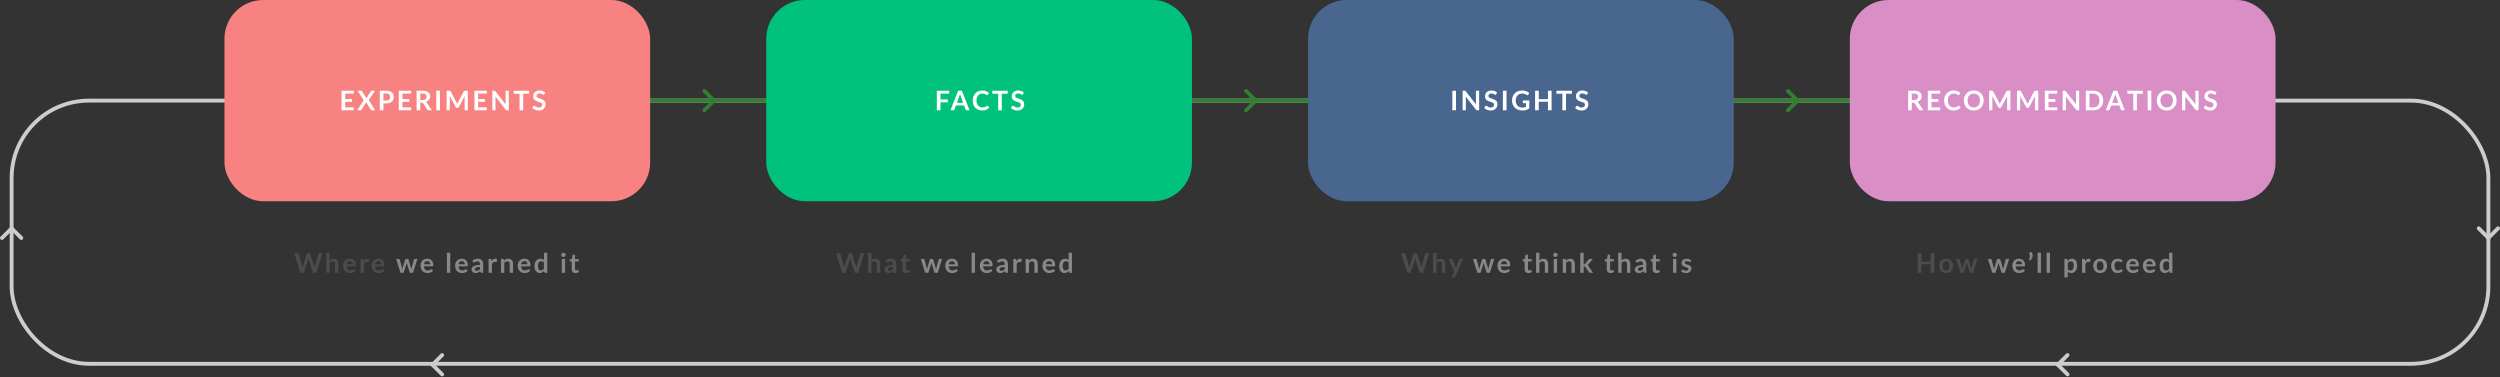 <?xml version="1.0" encoding="UTF-8"?>
<svg width="1292px" height="195px" viewBox="0 0 1292 195" version="1.1" xmlns="http://www.w3.org/2000/svg" xmlns:xlink="http://www.w3.org/1999/xlink">
    <rect x="0" y="0" width="1292" height="195" fill="#333333" stroke="none"/>
    <!-- Generator: Sketch 62 (91390) - https://sketch.com -->
    <title>mdpi/Graphic-process-1280</title>
    <desc>Created with Sketch.</desc>
    <g id="Page-1" stroke="none" stroke-width="1" fill="none" fill-rule="evenodd">
        <g id="1280+--largest" transform="translate(-714, -2745)">
            <g id="Graphic-process-1280" transform="translate(715, 2745)">
                <rect id="Rectangle" stroke="#CBCDCF" stroke-width="2" x="5" y="52" width="1280" height="136" rx="40"></rect>
                <g id="Group-5" transform="translate(115, 0)">
                    <rect id="Rectangle" fill="#327F32" x="130" y="51" width="800" height="2"></rect>
                    <rect id="Rectangle" fill="#48668E" x="560" y="0" width="220" height="104" rx="20"></rect>
                    <rect id="Rectangle" fill="#00C27C" x="280" y="0" width="220" height="104" rx="20"></rect>
                    <rect id="Rectangle" fill="#D98EC6" x="840" y="0" width="220" height="104" rx="20"></rect>
                    <rect id="Rectangle" fill="#F88181" x="0" y="0" width="220" height="104" rx="20"></rect>
                    <path d="M872.01,57 L872.01,53.045 L872.815,53.045 C873.002,53.045 873.143,53.071 873.239,53.122 C873.334,53.173 873.422,53.26 873.501,53.381 L873.501,53.381 L875.629,56.622 C875.774,56.874 876.007,57 876.329,57 L876.329,57 L878.03,57 L875.496,53.262 C875.412,53.131 875.319,53.018 875.216,52.922 C875.113,52.827 875.001,52.744 874.88,52.674 C875.235,52.567 875.551,52.42 875.828,52.233 C876.106,52.046 876.34,51.829 876.529,51.582 C876.717,51.335 876.862,51.059 876.962,50.756 C877.063,50.453 877.113,50.131 877.113,49.79 C877.113,49.361 877.038,48.968 876.889,48.611 C876.74,48.254 876.508,47.947 876.192,47.69 C875.878,47.433 875.474,47.234 874.981,47.092 C874.489,46.949 873.9,46.878 873.214,46.878 L873.214,46.878 L870.127,46.878 L870.127,57 L872.01,57 Z M873.186,51.694 L872.01,51.694 L872.01,48.334 L873.214,48.334 C873.909,48.334 874.426,48.472 874.764,48.747 C875.103,49.022 875.272,49.417 875.272,49.93 C875.272,50.187 875.23,50.422 875.146,50.637 C875.062,50.852 874.935,51.037 874.764,51.194 C874.594,51.35 874.377,51.472 874.114,51.561 C873.85,51.65 873.541,51.694 873.186,51.694 L873.186,51.694 Z M886.68,57 L886.68,55.495 L882.186,55.495 L882.186,52.632 L885.728,52.632 L885.728,51.183 L882.186,51.183 L882.186,48.376 L886.68,48.376 L886.68,46.878 L880.296,46.878 L880.296,57 L886.68,57 Z M893.586,57.112 C894.426,57.112 895.146,56.977 895.746,56.706 C896.346,56.435 896.851,56.046 897.261,55.537 L897.261,55.537 L896.519,54.732 C896.44,54.653 896.349,54.613 896.246,54.613 C896.19,54.613 896.137,54.626 896.085,54.651 C896.034,54.677 895.985,54.711 895.938,54.753 C895.784,54.893 895.629,55.011 895.473,55.106 C895.317,55.202 895.151,55.28 894.976,55.341 C894.801,55.402 894.61,55.446 894.402,55.474 C894.194,55.502 893.962,55.516 893.705,55.516 C893.276,55.516 892.875,55.435 892.501,55.275 C892.128,55.114 891.804,54.881 891.528,54.578 C891.253,54.275 891.035,53.901 890.874,53.458 C890.713,53.015 890.632,52.508 890.632,51.939 C890.632,51.374 890.707,50.871 890.856,50.431 C891.006,49.989 891.216,49.616 891.486,49.31 C891.757,49.005 892.08,48.772 892.456,48.611 C892.832,48.45 893.246,48.369 893.698,48.369 C893.964,48.369 894.199,48.389 894.402,48.428 C894.605,48.468 894.783,48.517 894.937,48.575 C895.091,48.634 895.227,48.698 895.343,48.768 C895.46,48.838 895.563,48.902 895.651,48.961 C895.74,49.019 895.822,49.068 895.896,49.108 C895.971,49.147 896.043,49.167 896.113,49.167 C896.216,49.167 896.297,49.146 896.355,49.104 C896.413,49.062 896.461,49.013 896.498,48.957 L896.498,48.957 L897.128,48.082 C896.727,47.69 896.24,47.373 895.669,47.13 C895.097,46.887 894.443,46.766 893.705,46.766 C892.963,46.766 892.287,46.893 891.675,47.148 C891.064,47.402 890.538,47.758 890.097,48.215 C889.656,48.672 889.314,49.217 889.071,49.849 C888.829,50.482 888.707,51.178 888.707,51.939 C888.707,52.69 888.821,53.383 889.047,54.018 C889.273,54.653 889.599,55.199 890.023,55.656 C890.448,56.113 890.96,56.47 891.56,56.727 C892.159,56.984 892.835,57.112 893.586,57.112 Z M904.035,57.112 C904.805,57.112 905.505,56.983 906.135,56.724 C906.765,56.465 907.304,56.104 907.752,55.642 C908.2,55.18 908.547,54.633 908.792,54.001 C909.037,53.368 909.159,52.681 909.159,51.939 C909.159,51.444 909.104,50.973 908.995,50.525 C908.885,50.077 908.725,49.662 908.515,49.279 C908.305,48.896 908.049,48.55 907.749,48.239 C907.447,47.929 907.108,47.666 906.73,47.449 C906.352,47.231 905.937,47.063 905.484,46.944 C905.031,46.825 904.548,46.766 904.035,46.766 C903.27,46.766 902.572,46.895 901.942,47.154 C901.312,47.413 900.772,47.774 900.322,48.236 C899.871,48.698 899.522,49.245 899.275,49.877 C899.028,50.51 898.904,51.197 898.904,51.939 C898.904,52.681 899.028,53.368 899.275,54.001 C899.522,54.633 899.871,55.18 900.322,55.642 C900.772,56.104 901.312,56.465 901.942,56.724 C902.572,56.983 903.27,57.112 904.035,57.112 Z M904.035,55.502 C903.54,55.502 903.096,55.42 902.702,55.257 C902.307,55.094 901.971,54.859 901.693,54.553 C901.416,54.248 901.202,53.874 901.053,53.434 C900.904,52.992 900.829,52.494 900.829,51.939 C900.829,51.384 900.904,50.886 901.053,50.444 C901.202,50.004 901.416,49.629 901.693,49.321 C901.971,49.013 902.307,48.777 902.702,48.614 C903.096,48.451 903.54,48.369 904.035,48.369 C904.53,48.369 904.974,48.451 905.369,48.614 C905.763,48.777 906.098,49.013 906.373,49.321 C906.648,49.629 906.861,50.004 907.01,50.444 C907.159,50.886 907.234,51.384 907.234,51.939 C907.234,52.494 907.159,52.992 907.01,53.434 C906.861,53.874 906.648,54.248 906.373,54.553 C906.098,54.859 905.763,55.094 905.369,55.257 C904.974,55.42 904.53,55.502 904.035,55.502 Z M913.644,57 L913.644,50.462 C913.644,50.336 913.639,50.198 913.63,50.049 C913.62,49.9 913.609,49.748 913.595,49.594 L913.595,49.594 L916.689,55.362 C916.833,55.637 917.055,55.775 917.354,55.775 L917.354,55.775 L917.62,55.775 C917.918,55.775 918.14,55.637 918.285,55.362 L918.285,55.362 L921.344,49.615 C921.316,49.918 921.302,50.201 921.302,50.462 L921.302,50.462 L921.302,57 L922.961,57 L922.961,46.878 L921.54,46.878 C921.456,46.878 921.383,46.88 921.323,46.885 C921.262,46.89 921.207,46.901 921.158,46.92 C921.109,46.939 921.064,46.969 921.022,47.011 C920.98,47.053 920.94,47.109 920.903,47.179 L920.903,47.179 L917.914,52.786 C917.834,52.935 917.76,53.09 917.69,53.252 C917.62,53.413 917.552,53.579 917.487,53.752 C917.421,53.584 917.355,53.421 917.287,53.262 C917.22,53.103 917.146,52.949 917.067,52.8 L917.067,52.8 L914.036,47.179 C913.998,47.109 913.96,47.053 913.92,47.011 C913.88,46.969 913.836,46.939 913.787,46.92 C913.738,46.901 913.683,46.89 913.623,46.885 C913.562,46.88 913.49,46.878 913.406,46.878 L913.406,46.878 L911.985,46.878 L911.985,57 L913.644,57 Z M928.04,57 L928.04,50.462 C928.04,50.336 928.036,50.198 928.026,50.049 C928.017,49.9 928.005,49.748 927.991,49.594 L927.991,49.594 L931.085,55.362 C931.23,55.637 931.452,55.775 931.75,55.775 L931.75,55.775 L932.016,55.775 C932.315,55.775 932.537,55.637 932.681,55.362 L932.681,55.362 L935.74,49.615 C935.712,49.918 935.698,50.201 935.698,50.462 L935.698,50.462 L935.698,57 L937.357,57 L937.357,46.878 L935.936,46.878 C935.852,46.878 935.78,46.88 935.719,46.885 C935.659,46.89 935.604,46.901 935.555,46.92 C935.506,46.939 935.46,46.969 935.418,47.011 C935.376,47.053 935.337,47.109 935.299,47.179 L935.299,47.179 L932.31,52.786 C932.231,52.935 932.156,53.09 932.086,53.252 C932.016,53.413 931.949,53.579 931.883,53.752 C931.818,53.584 931.751,53.421 931.684,53.262 C931.616,53.103 931.543,52.949 931.463,52.8 L931.463,52.8 L928.432,47.179 C928.395,47.109 928.356,47.053 928.317,47.011 C928.277,46.969 928.233,46.939 928.184,46.92 C928.135,46.901 928.08,46.89 928.019,46.885 C927.959,46.88 927.886,46.878 927.802,46.878 L927.802,46.878 L926.381,46.878 L926.381,57 L928.04,57 Z M947.162,57 L947.162,55.495 L942.668,55.495 L942.668,52.632 L946.21,52.632 L946.21,51.183 L942.668,51.183 L942.668,48.376 L947.162,48.376 L947.162,46.878 L940.778,46.878 L940.778,57 L947.162,57 Z M951.654,57 L951.654,50.784 C951.654,50.523 951.64,50.238 951.612,49.93 L951.612,49.93 L956.897,56.678 C956.99,56.795 957.087,56.877 957.187,56.926 C957.288,56.975 957.412,57 957.562,57 L957.562,57 L958.528,57 L958.528,46.878 L956.869,46.878 L956.869,53.031 C956.869,53.166 956.873,53.313 956.883,53.472 C956.892,53.631 956.904,53.792 956.918,53.955 L956.918,53.955 L951.612,47.179 C951.56,47.114 951.514,47.061 951.472,47.022 C951.43,46.982 951.386,46.952 951.342,46.931 C951.298,46.91 951.246,46.895 951.188,46.889 C951.13,46.882 951.061,46.878 950.982,46.878 L950.982,46.878 L949.995,46.878 L949.995,57 L951.654,57 Z M965.805,57 C966.575,57 967.275,56.876 967.905,56.629 C968.535,56.382 969.074,56.034 969.522,55.586 C969.97,55.138 970.318,54.604 970.565,53.983 C970.813,53.362 970.936,52.681 970.936,51.939 C970.936,51.197 970.813,50.516 970.565,49.895 C970.318,49.274 969.97,48.741 969.522,48.295 C969.074,47.85 968.535,47.502 967.905,47.252 C967.275,47.003 966.575,46.878 965.805,46.878 L965.805,46.878 L961.948,46.878 L961.948,57 L965.805,57 Z M965.805,55.502 L963.838,55.502 L963.838,48.376 L965.805,48.376 C966.3,48.376 966.745,48.458 967.139,48.621 C967.533,48.784 967.869,49.019 968.147,49.325 C968.424,49.63 968.637,50.004 968.784,50.444 C968.931,50.886 969.004,51.384 969.004,51.939 C969.004,52.494 968.931,52.992 968.784,53.434 C968.637,53.874 968.424,54.248 968.147,54.553 C967.869,54.859 967.533,55.094 967.139,55.257 C966.745,55.42 966.3,55.502 965.805,55.502 L965.805,55.502 Z M973.713,57 C973.872,57 974.005,56.956 974.112,56.867 C974.219,56.778 974.292,56.68 974.329,56.573 L974.329,56.573 L975.085,54.508 L979.278,54.508 L980.034,56.573 C980.085,56.694 980.162,56.796 980.265,56.877 C980.368,56.959 980.501,57 980.664,57 L980.664,57 L982.12,57 L978.144,46.878 L976.226,46.878 L972.243,57 L973.713,57 Z M978.795,53.178 L975.575,53.178 L976.8,49.825 C976.861,49.671 976.924,49.49 976.989,49.282 C977.054,49.075 977.117,48.852 977.178,48.614 C977.243,48.852 977.309,49.074 977.374,49.279 C977.439,49.484 977.502,49.662 977.563,49.811 L977.563,49.811 L978.795,53.178 Z M988.355,57 L988.355,48.425 L991.407,48.425 L991.407,46.878 L983.42,46.878 L983.42,48.425 L986.472,48.425 L986.472,57 L988.355,57 Z M995.793,57 L995.793,46.878 L993.903,46.878 L993.903,57 L995.793,57 Z M1003.75,57.112 C1004.52,57.112 1005.22,56.983 1005.85,56.724 C1006.48,56.465 1007.019,56.104 1007.467,55.642 C1007.915,55.18 1008.261,54.633 1008.506,54.001 C1008.751,53.368 1008.874,52.681 1008.874,51.939 C1008.874,51.444 1008.819,50.973 1008.71,50.525 C1008.6,50.077 1008.44,49.662 1008.23,49.279 C1008.02,48.896 1007.764,48.55 1007.463,48.239 C1007.163,47.929 1006.823,47.666 1006.445,47.449 C1006.067,47.231 1005.652,47.063 1005.199,46.944 C1004.746,46.825 1004.263,46.766 1003.75,46.766 C1002.985,46.766 1002.287,46.895 1001.657,47.154 C1001.027,47.413 1000.487,47.774 1000.037,48.236 C999.586,48.698 999.237,49.245 998.99,49.877 C998.743,50.51 998.619,51.197 998.619,51.939 C998.619,52.681 998.743,53.368 998.99,54.001 C999.237,54.633 999.586,55.18 1000.037,55.642 C1000.487,56.104 1001.027,56.465 1001.657,56.724 C1002.287,56.983 1002.985,57.112 1003.75,57.112 Z M1003.75,55.502 C1003.255,55.502 1002.811,55.42 1002.417,55.257 C1002.022,55.094 1001.686,54.859 1001.409,54.553 C1001.131,54.248 1000.917,53.874 1000.768,53.434 C1000.619,52.992 1000.544,52.494 1000.544,51.939 C1000.544,51.384 1000.619,50.886 1000.768,50.444 C1000.917,50.004 1001.131,49.629 1001.409,49.321 C1001.686,49.013 1002.022,48.777 1002.417,48.614 C1002.811,48.451 1003.255,48.369 1003.75,48.369 C1004.245,48.369 1004.689,48.451 1005.083,48.614 C1005.478,48.777 1005.813,49.013 1006.088,49.321 C1006.363,49.629 1006.576,50.004 1006.725,50.444 C1006.874,50.886 1006.949,51.384 1006.949,51.939 C1006.949,52.494 1006.874,52.992 1006.725,53.434 C1006.576,53.874 1006.363,54.248 1006.088,54.553 C1005.813,54.859 1005.478,55.094 1005.083,55.257 C1004.689,55.42 1004.245,55.502 1003.75,55.502 Z M1013.359,57 L1013.359,50.784 C1013.359,50.523 1013.345,50.238 1013.317,49.93 L1013.317,49.93 L1018.602,56.678 C1018.695,56.795 1018.792,56.877 1018.892,56.926 C1018.992,56.975 1019.117,57 1019.267,57 L1019.267,57 L1020.233,57 L1020.233,46.878 L1018.574,46.878 L1018.574,53.031 C1018.574,53.166 1018.578,53.313 1018.588,53.472 C1018.597,53.631 1018.609,53.792 1018.623,53.955 L1018.623,53.955 L1013.317,47.179 C1013.265,47.114 1013.219,47.061 1013.177,47.022 C1013.135,46.982 1013.091,46.952 1013.047,46.931 C1013.003,46.91 1012.952,46.895 1012.893,46.889 C1012.835,46.882 1012.766,46.878 1012.687,46.878 L1012.687,46.878 L1011.7,46.878 L1011.7,57 L1013.359,57 Z M1026.18,57.112 C1026.74,57.112 1027.237,57.027 1027.671,56.856 C1028.105,56.686 1028.473,56.453 1028.774,56.157 C1029.075,55.86 1029.303,55.513 1029.46,55.114 C1029.616,54.715 1029.694,54.286 1029.694,53.829 C1029.694,53.409 1029.628,53.052 1029.495,52.758 C1029.362,52.464 1029.186,52.215 1028.966,52.013 C1028.747,51.809 1028.497,51.642 1028.217,51.508 C1027.937,51.376 1027.65,51.259 1027.356,51.158 C1027.062,51.058 1026.775,50.964 1026.495,50.875 C1026.215,50.786 1025.966,50.686 1025.746,50.574 C1025.527,50.462 1025.351,50.327 1025.218,50.168 C1025.085,50.009 1025.018,49.811 1025.018,49.573 C1025.018,49.386 1025.051,49.215 1025.116,49.059 C1025.182,48.902 1025.281,48.768 1025.414,48.656 C1025.547,48.544 1025.711,48.456 1025.907,48.394 C1026.103,48.331 1026.332,48.299 1026.593,48.299 C1026.883,48.299 1027.133,48.335 1027.346,48.407 C1027.558,48.48 1027.744,48.56 1027.902,48.649 C1028.061,48.738 1028.197,48.818 1028.312,48.891 C1028.426,48.963 1028.532,48.999 1028.63,48.999 C1028.724,48.999 1028.802,48.977 1028.865,48.932 C1028.928,48.888 1028.987,48.817 1029.043,48.719 L1029.043,48.719 L1029.512,47.83 C1029.158,47.494 1028.728,47.233 1028.224,47.046 C1027.72,46.859 1027.17,46.766 1026.572,46.766 C1026.04,46.766 1025.569,46.848 1025.158,47.011 C1024.748,47.174 1024.402,47.391 1024.122,47.662 C1023.842,47.933 1023.629,48.243 1023.482,48.593 C1023.335,48.943 1023.261,49.302 1023.261,49.671 C1023.261,50.133 1023.328,50.522 1023.461,50.837 C1023.594,51.151 1023.77,51.414 1023.989,51.624 C1024.209,51.834 1024.458,52.004 1024.738,52.135 C1025.018,52.266 1025.303,52.378 1025.592,52.471 C1025.882,52.564 1026.166,52.651 1026.446,52.73 C1026.726,52.809 1026.976,52.906 1027.195,53.02 C1027.415,53.135 1027.591,53.276 1027.724,53.444 C1027.857,53.612 1027.923,53.829 1027.923,54.095 C1027.923,54.571 1027.776,54.936 1027.482,55.191 C1027.188,55.445 1026.773,55.572 1026.236,55.572 C1025.886,55.572 1025.586,55.524 1025.337,55.428 C1025.087,55.333 1024.869,55.227 1024.682,55.11 C1024.496,54.993 1024.335,54.887 1024.199,54.791 C1024.064,54.696 1023.938,54.648 1023.821,54.648 C1023.737,54.648 1023.658,54.67 1023.583,54.715 C1023.509,54.759 1023.448,54.814 1023.401,54.879 L1023.401,54.879 L1022.848,55.782 C1023.044,55.983 1023.268,56.165 1023.52,56.328 C1023.772,56.491 1024.042,56.631 1024.329,56.748 C1024.616,56.865 1024.916,56.955 1025.228,57.017 C1025.541,57.081 1025.858,57.112 1026.18,57.112 Z" id="RECOMMENDATIONS" fill="#FFFFFF" fill-rule="nonzero"></path>
                    <path d="M66.879,57 L66.879,55.495 L62.385,55.495 L62.385,52.632 L65.927,52.632 L65.927,51.183 L62.385,51.183 L62.385,48.376 L66.879,48.376 L66.879,46.878 L60.495,46.878 L60.495,57 L66.879,57 Z M70.362,57 C70.479,57 70.574,56.966 70.646,56.898 C70.718,56.831 70.782,56.757 70.838,56.678 L70.838,56.678 L73.085,53.094 C73.137,53.01 73.181,52.91 73.219,52.793 L73.219,52.793 L75.564,56.678 C75.61,56.762 75.672,56.837 75.749,56.902 C75.826,56.967 75.93,57 76.061,57 L76.061,57 L77.936,57 L74.591,51.715 L77.846,46.878 L76.046,46.878 C75.953,46.878 75.876,46.899 75.816,46.941 C75.755,46.983 75.699,47.048 75.647,47.137 L75.647,47.137 L73.534,50.462 C73.468,50.579 73.412,50.695 73.365,50.812 L73.365,50.812 L71.062,47.102 C71.011,47.023 70.956,46.965 70.898,46.931 C70.84,46.895 70.745,46.878 70.615,46.878 L70.615,46.878 L68.739,46.878 L71.966,51.792 L68.606,57 L70.362,57 Z M82.148,57 L82.148,53.437 L83.555,53.437 C84.213,53.437 84.788,53.355 85.281,53.192 C85.773,53.029 86.183,52.8 86.509,52.506 C86.836,52.212 87.081,51.861 87.244,51.453 C87.407,51.044 87.489,50.595 87.489,50.105 C87.489,49.634 87.411,49.2 87.255,48.803 C87.098,48.406 86.859,48.066 86.537,47.781 C86.215,47.496 85.807,47.275 85.312,47.116 C84.817,46.957 84.232,46.878 83.555,46.878 L83.555,46.878 L80.265,46.878 L80.265,57 L82.148,57 Z M83.555,51.967 L82.148,51.967 L82.148,48.334 L83.555,48.334 C83.905,48.334 84.209,48.375 84.465,48.456 C84.722,48.538 84.934,48.656 85.102,48.81 C85.27,48.964 85.396,49.151 85.48,49.37 C85.564,49.589 85.606,49.834 85.606,50.105 C85.606,50.39 85.564,50.648 85.48,50.879 C85.396,51.109 85.269,51.306 85.099,51.467 C84.928,51.627 84.715,51.751 84.458,51.837 C84.201,51.924 83.9,51.967 83.555,51.967 L83.555,51.967 Z M96.482,57 L96.482,55.495 L91.988,55.495 L91.988,52.632 L95.53,52.632 L95.53,51.183 L91.988,51.183 L91.988,48.376 L96.482,48.376 L96.482,46.878 L90.098,46.878 L90.098,57 L96.482,57 Z M101.198,57 L101.198,53.045 L102.002,53.045 C102.189,53.045 102.33,53.071 102.426,53.122 C102.522,53.173 102.609,53.26 102.689,53.381 L102.689,53.381 L104.817,56.622 C104.961,56.874 105.195,57 105.516,57 L105.516,57 L107.218,57 L104.683,53.262 C104.6,53.131 104.506,53.018 104.403,52.922 C104.301,52.827 104.189,52.744 104.067,52.674 C104.422,52.567 104.738,52.42 105.016,52.233 C105.294,52.046 105.527,51.829 105.716,51.582 C105.905,51.335 106.05,51.059 106.15,50.756 C106.25,50.453 106.3,50.131 106.3,49.79 C106.3,49.361 106.226,48.968 106.076,48.611 C105.927,48.254 105.695,47.947 105.38,47.69 C105.065,47.433 104.661,47.234 104.169,47.092 C103.677,46.949 103.088,46.878 102.401,46.878 L102.401,46.878 L99.314,46.878 L99.314,57 L101.198,57 Z M102.374,51.694 L101.198,51.694 L101.198,48.334 L102.401,48.334 C103.097,48.334 103.614,48.472 103.952,48.747 C104.29,49.022 104.46,49.417 104.46,49.93 C104.46,50.187 104.418,50.422 104.334,50.637 C104.249,50.852 104.122,51.037 103.952,51.194 C103.782,51.35 103.565,51.472 103.301,51.561 C103.037,51.65 102.728,51.694 102.374,51.694 L102.374,51.694 Z M111.373,57 L111.373,46.878 L109.483,46.878 L109.483,57 L111.373,57 Z M116.46,57 L116.46,50.462 C116.46,50.336 116.455,50.198 116.446,50.049 C116.436,49.9 116.425,49.748 116.411,49.594 L116.411,49.594 L119.505,55.362 C119.65,55.637 119.871,55.775 120.17,55.775 L120.17,55.775 L120.436,55.775 C120.734,55.775 120.956,55.637 121.101,55.362 L121.101,55.362 L124.16,49.615 C124.132,49.918 124.118,50.201 124.118,50.462 L124.118,50.462 L124.118,57 L125.777,57 L125.777,46.878 L124.356,46.878 C124.272,46.878 124.2,46.88 124.139,46.885 C124.078,46.89 124.023,46.901 123.974,46.92 C123.925,46.939 123.88,46.969 123.838,47.011 C123.796,47.053 123.756,47.109 123.719,47.179 L123.719,47.179 L120.73,52.786 C120.65,52.935 120.576,53.09 120.506,53.252 C120.436,53.413 120.368,53.579 120.303,53.752 C120.237,53.584 120.171,53.421 120.103,53.262 C120.036,53.103 119.962,52.949 119.883,52.8 L119.883,52.8 L116.852,47.179 C116.814,47.109 116.776,47.053 116.736,47.011 C116.697,46.969 116.652,46.939 116.603,46.92 C116.554,46.901 116.499,46.89 116.439,46.885 C116.378,46.88 116.306,46.878 116.222,46.878 L116.222,46.878 L114.801,46.878 L114.801,57 L116.46,57 Z M135.582,57 L135.582,55.495 L131.088,55.495 L131.088,52.632 L134.63,52.632 L134.63,51.183 L131.088,51.183 L131.088,48.376 L135.582,48.376 L135.582,46.878 L129.197,46.878 L129.197,57 L135.582,57 Z M140.073,57 L140.073,50.784 C140.073,50.523 140.059,50.238 140.031,49.93 L140.031,49.93 L145.316,56.678 C145.41,56.795 145.506,56.877 145.607,56.926 C145.707,56.975 145.832,57 145.981,57 L145.981,57 L146.947,57 L146.947,46.878 L145.288,46.878 L145.288,53.031 C145.288,53.166 145.293,53.313 145.302,53.472 C145.311,53.631 145.323,53.792 145.337,53.955 L145.337,53.955 L140.031,47.179 C139.98,47.114 139.933,47.061 139.891,47.022 C139.849,46.982 139.806,46.952 139.762,46.931 C139.717,46.91 139.666,46.895 139.608,46.889 C139.549,46.882 139.481,46.878 139.401,46.878 L139.401,46.878 L138.414,46.878 L138.414,57 L140.073,57 Z M154.386,57 L154.386,48.425 L157.438,48.425 L157.438,46.878 L149.451,46.878 L149.451,48.425 L152.503,48.425 L152.503,57 L154.386,57 Z M162.44,57.112 C163,57.112 163.498,57.027 163.931,56.856 C164.365,56.686 164.733,56.453 165.034,56.157 C165.335,55.86 165.564,55.513 165.72,55.114 C165.876,54.715 165.954,54.286 165.954,53.829 C165.954,53.409 165.888,53.052 165.755,52.758 C165.622,52.464 165.446,52.215 165.226,52.013 C165.007,51.809 164.757,51.642 164.477,51.508 C164.197,51.376 163.911,51.259 163.617,51.158 C163.322,51.058 163.036,50.964 162.756,50.875 C162.476,50.786 162.226,50.686 162.006,50.574 C161.787,50.462 161.611,50.327 161.478,50.168 C161.345,50.009 161.279,49.811 161.279,49.573 C161.279,49.386 161.311,49.215 161.376,49.059 C161.442,48.902 161.541,48.768 161.674,48.656 C161.807,48.544 161.971,48.456 162.167,48.394 C162.363,48.331 162.592,48.299 162.853,48.299 C163.143,48.299 163.394,48.335 163.606,48.407 C163.818,48.48 164.004,48.56 164.162,48.649 C164.321,48.738 164.458,48.818 164.572,48.891 C164.686,48.963 164.792,48.999 164.891,48.999 C164.984,48.999 165.062,48.977 165.125,48.932 C165.188,48.888 165.248,48.817 165.304,48.719 L165.304,48.719 L165.773,47.83 C165.418,47.494 164.988,47.233 164.484,47.046 C163.981,46.859 163.43,46.766 162.833,46.766 C162.3,46.766 161.829,46.848 161.418,47.011 C161.008,47.174 160.662,47.391 160.382,47.662 C160.102,47.933 159.889,48.243 159.742,48.593 C159.595,48.943 159.522,49.302 159.522,49.671 C159.522,50.133 159.588,50.522 159.721,50.837 C159.854,51.151 160.03,51.414 160.25,51.624 C160.469,51.834 160.719,52.004 160.999,52.135 C161.279,52.266 161.563,52.378 161.852,52.471 C162.142,52.564 162.427,52.651 162.707,52.73 C162.987,52.809 163.236,52.906 163.456,53.02 C163.675,53.135 163.851,53.276 163.984,53.444 C164.117,53.612 164.184,53.829 164.184,54.095 C164.184,54.571 164.036,54.936 163.743,55.191 C163.448,55.445 163.033,55.572 162.496,55.572 C162.147,55.572 161.847,55.524 161.597,55.428 C161.347,55.333 161.129,55.227 160.942,55.11 C160.756,54.993 160.595,54.887 160.459,54.791 C160.324,54.696 160.198,54.648 160.082,54.648 C159.998,54.648 159.918,54.67 159.844,54.715 C159.769,54.759 159.708,54.814 159.661,54.879 L159.661,54.879 L159.108,55.782 C159.304,55.983 159.529,56.165 159.78,56.328 C160.032,56.491 160.302,56.631 160.589,56.748 C160.876,56.865 161.176,56.955 161.488,57.017 C161.801,57.081 162.119,57.112 162.44,57.112 Z" id="EXPERIMENTS" fill="#FFFFFF" fill-rule="nonzero"></path>
                    <path d="M370.034,57 L370.034,52.877 L373.828,52.877 L373.828,51.372 L370.034,51.372 L370.034,48.376 L374.528,48.376 L374.528,46.878 L368.144,46.878 L368.144,57 L370.034,57 Z M376.668,57 C376.826,57 376.959,56.956 377.067,56.867 C377.174,56.778 377.246,56.68 377.284,56.573 L377.284,56.573 L378.039,54.508 L382.233,54.508 L382.988,56.573 C383.04,56.694 383.117,56.796 383.219,56.877 C383.322,56.959 383.455,57 383.618,57 L383.618,57 L385.075,57 L381.099,46.878 L379.18,46.878 L375.197,57 L376.668,57 Z M381.75,53.178 L378.529,53.178 L379.755,49.825 C379.815,49.671 379.878,49.49 379.943,49.282 C380.009,49.075 380.072,48.852 380.132,48.614 C380.198,48.852 380.263,49.074 380.329,49.279 C380.394,49.484 380.457,49.662 380.517,49.811 L380.517,49.811 L381.75,53.178 Z M391.582,57.112 C392.422,57.112 393.142,56.977 393.742,56.706 C394.341,56.435 394.846,56.046 395.257,55.537 L395.257,55.537 L394.515,54.732 C394.436,54.653 394.345,54.613 394.242,54.613 C394.186,54.613 394.132,54.626 394.081,54.651 C394.03,54.677 393.981,54.711 393.934,54.753 C393.78,54.893 393.625,55.011 393.469,55.106 C393.312,55.202 393.147,55.28 392.972,55.341 C392.797,55.402 392.605,55.446 392.398,55.474 C392.19,55.502 391.958,55.516 391.701,55.516 C391.272,55.516 390.87,55.435 390.497,55.275 C390.124,55.114 389.8,54.881 389.524,54.578 C389.249,54.275 389.031,53.901 388.87,53.458 C388.709,53.015 388.628,52.508 388.628,51.939 C388.628,51.374 388.703,50.871 388.852,50.431 C389.002,49.989 389.212,49.616 389.482,49.31 C389.753,49.005 390.076,48.772 390.452,48.611 C390.827,48.45 391.241,48.369 391.694,48.369 C391.96,48.369 392.195,48.389 392.398,48.428 C392.601,48.468 392.779,48.517 392.933,48.575 C393.087,48.634 393.223,48.698 393.339,48.768 C393.456,48.838 393.558,48.902 393.647,48.961 C393.736,49.019 393.817,49.068 393.892,49.108 C393.967,49.147 394.039,49.167 394.109,49.167 C394.212,49.167 394.292,49.146 394.351,49.104 C394.409,49.062 394.457,49.013 394.494,48.957 L394.494,48.957 L395.124,48.082 C394.723,47.69 394.236,47.373 393.665,47.13 C393.093,46.887 392.438,46.766 391.701,46.766 C390.959,46.766 390.283,46.893 389.671,47.148 C389.06,47.402 388.534,47.758 388.093,48.215 C387.652,48.672 387.31,49.217 387.067,49.849 C386.825,50.482 386.703,51.178 386.703,51.939 C386.703,52.69 386.816,53.383 387.043,54.018 C387.269,54.653 387.594,55.199 388.019,55.656 C388.444,56.113 388.956,56.47 389.556,56.727 C390.155,56.984 390.831,57.112 391.582,57.112 Z M401.737,57 L401.737,48.425 L404.789,48.425 L404.789,46.878 L396.802,46.878 L396.802,48.425 L399.854,48.425 L399.854,57 L401.737,57 Z M409.791,57.112 C410.351,57.112 410.849,57.027 411.283,56.856 C411.716,56.686 412.084,56.453 412.385,56.157 C412.686,55.86 412.915,55.513 413.071,55.114 C413.227,54.715 413.305,54.286 413.305,53.829 C413.305,53.409 413.239,53.052 413.106,52.758 C412.973,52.464 412.797,52.215 412.577,52.013 C412.358,51.809 412.108,51.642 411.829,51.508 C411.548,51.376 411.262,51.259 410.967,51.158 C410.673,51.058 410.387,50.964 410.106,50.875 C409.827,50.786 409.577,50.686 409.358,50.574 C409.138,50.462 408.962,50.327 408.829,50.168 C408.696,50.009 408.63,49.811 408.63,49.573 C408.63,49.386 408.662,49.215 408.728,49.059 C408.793,48.902 408.892,48.768 409.025,48.656 C409.158,48.544 409.322,48.456 409.519,48.394 C409.714,48.331 409.943,48.299 410.204,48.299 C410.494,48.299 410.745,48.335 410.957,48.407 C411.169,48.48 411.355,48.56 411.514,48.649 C411.672,48.738 411.809,48.818 411.923,48.891 C412.037,48.963 412.144,48.999 412.241,48.999 C412.335,48.999 412.413,48.977 412.476,48.932 C412.539,48.888 412.599,48.817 412.654,48.719 L412.654,48.719 L413.123,47.83 C412.769,47.494 412.339,47.233 411.836,47.046 C411.332,46.859 410.781,46.766 410.183,46.766 C409.651,46.766 409.18,46.848 408.769,47.011 C408.359,47.174 408.014,47.391 407.733,47.662 C407.454,47.933 407.24,48.243 407.093,48.593 C406.946,48.943 406.873,49.302 406.873,49.671 C406.873,50.133 406.939,50.522 407.072,50.837 C407.205,51.151 407.381,51.414 407.601,51.624 C407.82,51.834 408.07,52.004 408.349,52.135 C408.63,52.266 408.914,52.378 409.204,52.471 C409.493,52.564 409.777,52.651 410.058,52.73 C410.337,52.809 410.587,52.906 410.807,53.02 C411.026,53.135 411.202,53.276 411.335,53.444 C411.468,53.612 411.534,53.829 411.534,54.095 C411.534,54.571 411.387,54.936 411.094,55.191 C410.8,55.445 410.384,55.572 409.848,55.572 C409.498,55.572 409.198,55.524 408.948,55.428 C408.698,55.333 408.48,55.227 408.293,55.11 C408.107,54.993 407.946,54.887 407.81,54.791 C407.675,54.696 407.549,54.648 407.433,54.648 C407.349,54.648 407.269,54.67 407.195,54.715 C407.12,54.759 407.059,54.814 407.012,54.879 L407.012,54.879 L406.459,55.782 C406.656,55.983 406.88,56.165 407.132,56.328 C407.384,56.491 407.653,56.631 407.94,56.748 C408.227,56.865 408.527,56.955 408.839,57.017 C409.152,57.081 409.469,57.112 409.791,57.112 Z" id="FACTS" fill="#FFFFFF" fill-rule="nonzero"></path>
                    <path d="M636.462,57 L636.462,46.878 L634.572,46.878 L634.572,57 L636.462,57 Z M641.548,57 L641.548,50.784 C641.548,50.523 641.534,50.238 641.506,49.93 L641.506,49.93 L646.792,56.678 C646.885,56.795 646.982,56.877 647.082,56.926 C647.182,56.975 647.307,57 647.457,57 L647.457,57 L648.423,57 L648.423,46.878 L646.764,46.878 L646.764,53.031 C646.764,53.166 646.768,53.313 646.778,53.472 C646.787,53.631 646.798,53.792 646.812,53.955 L646.812,53.955 L641.506,47.179 C641.455,47.114 641.409,47.061 641.366,47.022 C641.324,46.982 641.281,46.952 641.237,46.931 C641.193,46.91 641.141,46.895 641.083,46.889 C641.025,46.882 640.956,46.878 640.876,46.878 L640.876,46.878 L639.889,46.878 L639.889,57 L641.548,57 Z M654.37,57.112 C654.93,57.112 655.427,57.027 655.861,56.856 C656.295,56.686 656.663,56.453 656.964,56.157 C657.265,55.86 657.493,55.513 657.65,55.114 C657.806,54.715 657.884,54.286 657.884,53.829 C657.884,53.409 657.818,53.052 657.685,52.758 C657.552,52.464 657.375,52.215 657.156,52.013 C656.937,51.809 656.687,51.642 656.407,51.508 C656.127,51.376 655.84,51.259 655.546,51.158 C655.252,51.058 654.965,50.964 654.685,50.875 C654.405,50.786 654.155,50.686 653.936,50.574 C653.717,50.462 653.541,50.327 653.408,50.168 C653.275,50.009 653.208,49.811 653.208,49.573 C653.208,49.386 653.241,49.215 653.306,49.059 C653.371,48.902 653.471,48.768 653.604,48.656 C653.737,48.544 653.901,48.456 654.097,48.394 C654.293,48.331 654.522,48.299 654.783,48.299 C655.072,48.299 655.323,48.335 655.536,48.407 C655.748,48.48 655.933,48.56 656.092,48.649 C656.251,48.738 656.387,48.818 656.502,48.891 C656.616,48.963 656.722,48.999 656.82,48.999 C656.913,48.999 656.992,48.977 657.055,48.932 C657.118,48.888 657.177,48.817 657.233,48.719 L657.233,48.719 L657.702,47.83 C657.347,47.494 656.918,47.233 656.414,47.046 C655.91,46.859 655.36,46.766 654.762,46.766 C654.23,46.766 653.759,46.848 653.348,47.011 C652.938,47.174 652.592,47.391 652.312,47.662 C652.032,47.933 651.819,48.243 651.672,48.593 C651.525,48.943 651.451,49.302 651.451,49.671 C651.451,50.133 651.518,50.522 651.651,50.837 C651.784,51.151 651.96,51.414 652.179,51.624 C652.399,51.834 652.648,52.004 652.928,52.135 C653.208,52.266 653.493,52.378 653.782,52.471 C654.072,52.564 654.356,52.651 654.636,52.73 C654.916,52.809 655.166,52.906 655.385,53.02 C655.605,53.135 655.781,53.276 655.914,53.444 C656.047,53.612 656.113,53.829 656.113,54.095 C656.113,54.571 655.966,54.936 655.672,55.191 C655.378,55.445 654.963,55.572 654.426,55.572 C654.076,55.572 653.776,55.524 653.527,55.428 C653.277,55.333 653.059,55.227 652.872,55.11 C652.686,54.993 652.524,54.887 652.389,54.791 C652.254,54.696 652.128,54.648 652.011,54.648 C651.927,54.648 651.848,54.67 651.773,54.715 C651.698,54.759 651.638,54.814 651.591,54.879 L651.591,54.879 L651.038,55.782 C651.234,55.983 651.458,56.165 651.71,56.328 C651.962,56.491 652.232,56.631 652.519,56.748 C652.806,56.865 653.106,56.955 653.418,57.017 C653.731,57.081 654.048,57.112 654.37,57.112 Z M662.579,57 L662.579,46.878 L660.689,46.878 L660.689,57 L662.579,57 Z M670.843,57.112 C671.506,57.112 672.128,57.025 672.709,56.849 C673.29,56.675 673.837,56.398 674.351,56.02 L674.351,56.02 L674.351,51.925 L670.99,51.925 L670.99,52.989 C670.99,53.087 671.024,53.17 671.092,53.237 C671.16,53.305 671.254,53.339 671.375,53.339 L671.375,53.339 L672.649,53.339 L672.649,55.173 C672.37,55.308 672.082,55.416 671.788,55.495 C671.495,55.574 671.161,55.614 670.788,55.614 C670.265,55.614 669.791,55.531 669.366,55.365 C668.942,55.2 668.579,54.959 668.278,54.645 C667.977,54.33 667.744,53.944 667.578,53.489 C667.412,53.035 667.33,52.518 667.33,51.939 C667.33,51.398 667.407,50.908 667.561,50.469 C667.715,50.03 667.934,49.655 668.218,49.342 C668.503,49.029 668.847,48.789 669.251,48.621 C669.655,48.453 670.106,48.369 670.606,48.369 C670.913,48.369 671.185,48.39 671.421,48.432 C671.657,48.474 671.869,48.528 672.058,48.593 C672.247,48.658 672.418,48.735 672.572,48.824 L672.572,48.824 L673.034,49.09 C673.193,49.188 673.34,49.222 673.476,49.191 C673.611,49.161 673.721,49.078 673.804,48.943 L673.804,48.943 L674.343,48.089 C674.134,47.893 673.903,47.713 673.65,47.55 C673.399,47.387 673.12,47.248 672.814,47.133 C672.508,47.019 672.177,46.929 671.82,46.864 C671.463,46.799 671.079,46.766 670.668,46.766 C669.861,46.766 669.133,46.892 668.485,47.144 C667.836,47.396 667.284,47.751 666.829,48.208 C666.374,48.665 666.023,49.211 665.775,49.846 C665.528,50.481 665.404,51.178 665.404,51.939 C665.404,52.69 665.533,53.383 665.789,54.018 C666.046,54.653 666.411,55.199 666.885,55.656 C667.359,56.113 667.93,56.47 668.6,56.727 C669.27,56.984 670.018,57.112 670.843,57.112 Z M679.227,57 L679.227,52.576 L683.98,52.576 L683.98,57 L685.87,57 L685.87,46.878 L683.98,46.878 L683.98,51.232 L679.227,51.232 L679.227,46.878 L677.337,46.878 L677.337,57 L679.227,57 Z M693.309,57 L693.309,48.425 L696.361,48.425 L696.361,46.878 L688.374,46.878 L688.374,48.425 L691.426,48.425 L691.426,57 L693.309,57 Z M701.364,57.112 C701.923,57.112 702.42,57.027 702.855,56.856 C703.288,56.686 703.656,56.453 703.957,56.157 C704.258,55.86 704.487,55.513 704.643,55.114 C704.799,54.715 704.878,54.286 704.878,53.829 C704.878,53.409 704.811,53.052 704.678,52.758 C704.545,52.464 704.369,52.215 704.149,52.013 C703.93,51.809 703.681,51.642 703.4,51.508 C703.12,51.376 702.833,51.259 702.539,51.158 C702.245,51.058 701.958,50.964 701.678,50.875 C701.399,50.786 701.149,50.686 700.929,50.574 C700.71,50.462 700.534,50.327 700.401,50.168 C700.268,50.009 700.202,49.811 700.202,49.573 C700.202,49.386 700.234,49.215 700.299,49.059 C700.365,48.902 700.464,48.768 700.597,48.656 C700.73,48.544 700.894,48.456 701.091,48.394 C701.287,48.331 701.515,48.299 701.777,48.299 C702.066,48.299 702.317,48.335 702.529,48.407 C702.741,48.48 702.927,48.56 703.086,48.649 C703.244,48.738 703.381,48.818 703.495,48.891 C703.609,48.963 703.716,48.999 703.813,48.999 C703.907,48.999 703.985,48.977 704.048,48.932 C704.111,48.888 704.17,48.817 704.226,48.719 L704.226,48.719 L704.696,47.83 C704.341,47.494 703.912,47.233 703.408,47.046 C702.904,46.859 702.353,46.766 701.755,46.766 C701.223,46.766 700.752,46.848 700.341,47.011 C699.931,47.174 699.586,47.391 699.306,47.662 C699.025,47.933 698.812,48.243 698.665,48.593 C698.518,48.943 698.444,49.302 698.444,49.671 C698.444,50.133 698.511,50.522 698.644,50.837 C698.777,51.151 698.953,51.414 699.173,51.624 C699.392,51.834 699.641,52.004 699.922,52.135 C700.202,52.266 700.486,52.378 700.775,52.471 C701.065,52.564 701.35,52.651 701.63,52.73 C701.909,52.809 702.159,52.906 702.379,53.02 C702.598,53.135 702.774,53.276 702.907,53.444 C703.04,53.612 703.106,53.829 703.106,54.095 C703.106,54.571 702.96,54.936 702.665,55.191 C702.371,55.445 701.956,55.572 701.419,55.572 C701.069,55.572 700.77,55.524 700.52,55.428 C700.27,55.333 700.052,55.227 699.865,55.11 C699.679,54.993 699.518,54.887 699.383,54.791 C699.247,54.696 699.121,54.648 699.005,54.648 C698.92,54.648 698.841,54.67 698.766,54.715 C698.692,54.759 698.631,54.814 698.585,54.879 L698.585,54.879 L698.032,55.782 C698.227,55.983 698.452,56.165 698.703,56.328 C698.956,56.491 699.225,56.631 699.512,56.748 C699.799,56.865 700.099,56.955 700.412,57.017 C700.724,57.081 701.042,57.112 701.364,57.112 Z" id="INSIGHTS" fill="#FFFFFF" fill-rule="nonzero"></path>
                    <g id="Group-24" transform="translate(250.5, 52) rotate(90) translate(-250.5, -52) translate(245.5, 49.5)" stroke="#327F32" stroke-linecap="round" stroke-width="2">
                        <line x1="10" y1="-2.49460946e-14" x2="5" y2="5" id="Line-2" transform="translate(7.5, 2.5) scale(-1, 1) translate(-7.5, -2.5) "></line>
                        <line x1="5" y1="2.5313085e-14" x2="4.4408921e-16" y2="5" id="Line-2"></line>
                    </g>
                    <g id="Group-24" transform="translate(530.5, 52) rotate(90) translate(-530.5, -52) translate(525.5, 49.5)" stroke="#327F32" stroke-linecap="round" stroke-width="2">
                        <line x1="10" y1="-2.49460946e-14" x2="5" y2="5" id="Line-2" transform="translate(7.5, 2.5) scale(-1, 1) translate(-7.5, -2.5) "></line>
                        <line x1="5" y1="2.5313085e-14" x2="4.4408921e-16" y2="5" id="Line-2"></line>
                    </g>
                    <g id="Group-24" transform="translate(810.5, 52) rotate(90) translate(-810.5, -52) translate(805.5, 49.5)" stroke="#327F32" stroke-linecap="round" stroke-width="2">
                        <line x1="10" y1="-2.49460946e-14" x2="5" y2="5" id="Line-2" transform="translate(7.5, 2.5) scale(-1, 1) translate(-7.5, -2.5) "></line>
                        <line x1="5" y1="2.5313085e-14" x2="4.4408921e-16" y2="5" id="Line-2"></line>
                    </g>
                </g>
                <g id="Group-8" transform="translate(151, 130)" fill-rule="nonzero">
                    <g id="Where-we-learned-it" transform="translate(0.119, 0.598)">
                        <path d="M4.844,10.402 L7.077,3.486 C7.11,3.397 7.14,3.302 7.168,3.199 C7.196,3.096 7.224,2.987 7.252,2.87 C7.303,3.113 7.359,3.318 7.42,3.486 L7.42,3.486 L9.632,10.402 L11.333,10.402 L14.476,0.28 L12.999,0.28 C12.84,0.28 12.704,0.322 12.589,0.406 C12.475,0.49 12.404,0.59 12.376,0.707 L12.376,0.707 L10.654,6.762 C10.579,7.061 10.512,7.394 10.451,7.763 C10.372,7.385 10.283,7.051 10.185,6.762 L10.185,6.762 L8.204,0.707 C8.153,0.581 8.076,0.478 7.973,0.399 C7.87,0.32 7.737,0.28 7.574,0.28 L7.574,0.28 L7.021,0.28 C6.862,0.28 6.728,0.324 6.619,0.413 C6.509,0.502 6.435,0.6 6.398,0.707 L6.398,0.707 L4.41,6.762 C4.359,6.911 4.311,7.072 4.266,7.245 C4.222,7.418 4.181,7.602 4.144,7.798 C4.107,7.607 4.071,7.423 4.035,7.248 C4,7.074 3.964,6.911 3.927,6.762 L3.927,6.762 L2.205,0.707 C2.168,0.576 2.094,0.472 1.984,0.396 C1.875,0.319 1.738,0.28 1.575,0.28 L1.575,0.28 L-2.20268248e-13,0.28 L3.136,10.402 L4.844,10.402 Z M18.24,10.402 L18.24,5.208 C18.473,4.975 18.72,4.79 18.982,4.655 C19.243,4.52 19.523,4.452 19.822,4.452 C20.232,4.452 20.538,4.572 20.739,4.812 C20.939,5.053 21.04,5.392 21.04,5.831 L21.04,5.831 L21.04,10.402 L22.769,10.402 L22.769,5.831 C22.769,5.43 22.716,5.062 22.611,4.729 C22.506,4.395 22.352,4.108 22.149,3.868 C21.946,3.627 21.693,3.441 21.39,3.308 C21.086,3.175 20.739,3.108 20.347,3.108 C19.894,3.108 19.5,3.19 19.164,3.353 C18.828,3.516 18.52,3.729 18.24,3.99 L18.24,3.99 L18.24,2.57571742e-13 L16.511,2.57571742e-13 L16.511,10.402 L18.24,10.402 Z M28.716,10.507 C28.968,10.507 29.229,10.488 29.497,10.451 C29.765,10.414 30.029,10.35 30.288,10.258 C30.547,10.168 30.795,10.046 31.033,9.895 C31.271,9.743 31.486,9.555 31.677,9.331 L31.677,9.331 L31.18,8.701 C31.11,8.594 31.003,8.54 30.858,8.54 C30.751,8.54 30.64,8.573 30.526,8.638 C30.412,8.703 30.279,8.776 30.127,8.855 C29.975,8.934 29.798,9.007 29.595,9.072 C29.392,9.137 29.15,9.17 28.87,9.17 C28.59,9.17 28.335,9.127 28.104,9.04 C27.873,8.954 27.673,8.823 27.505,8.649 C27.337,8.473 27.202,8.252 27.099,7.984 C26.997,7.715 26.931,7.397 26.903,7.028 L26.903,7.028 L31.348,7.028 C31.507,7.028 31.614,6.982 31.67,6.891 C31.726,6.801 31.754,6.624 31.754,6.363 C31.754,5.845 31.676,5.384 31.52,4.981 C31.363,4.577 31.148,4.236 30.872,3.958 C30.597,3.681 30.268,3.47 29.885,3.325 C29.503,3.18 29.085,3.108 28.632,3.108 C28.096,3.108 27.614,3.201 27.187,3.388 C26.76,3.575 26.398,3.828 26.102,4.147 C25.805,4.467 25.578,4.843 25.419,5.274 C25.261,5.706 25.181,6.167 25.181,6.657 C25.181,7.287 25.272,7.841 25.454,8.319 C25.636,8.798 25.886,9.199 26.203,9.524 C26.521,9.848 26.894,10.093 27.323,10.258 C27.753,10.424 28.217,10.507 28.716,10.507 Z M30.2,5.985 L26.938,5.985 C27.018,5.462 27.201,5.059 27.488,4.774 C27.775,4.489 28.168,4.347 28.667,4.347 C28.924,4.347 29.149,4.39 29.343,4.476 C29.537,4.563 29.696,4.681 29.822,4.83 C29.948,4.979 30.043,5.153 30.106,5.351 C30.169,5.55 30.2,5.761 30.2,5.985 L30.2,5.985 Z M35.945,10.402 L35.945,5.978 C36.024,5.787 36.109,5.616 36.2,5.467 C36.291,5.318 36.397,5.191 36.516,5.085 C36.635,4.981 36.769,4.9 36.918,4.844 C37.067,4.788 37.238,4.76 37.429,4.76 C37.56,4.76 37.694,4.772 37.831,4.795 C37.969,4.818 38.073,4.83 38.143,4.83 C38.218,4.83 38.277,4.812 38.322,4.777 C38.366,4.742 38.4,4.683 38.423,4.599 L38.423,4.599 L38.535,3.304 C38.334,3.159 38.068,3.087 37.737,3.087 C37.317,3.087 36.953,3.209 36.645,3.454 C36.337,3.7 36.071,4.037 35.847,4.466 L35.847,4.466 L35.742,3.654 C35.719,3.491 35.672,3.377 35.602,3.314 C35.532,3.252 35.408,3.22 35.231,3.22 L35.231,3.22 L34.216,3.22 L34.216,10.402 L35.945,10.402 Z M43.545,10.507 C43.797,10.507 44.057,10.488 44.325,10.451 C44.593,10.414 44.857,10.35 45.116,10.258 C45.375,10.168 45.624,10.046 45.862,9.895 C46.1,9.743 46.314,9.555 46.506,9.331 L46.506,9.331 L46.009,8.701 C45.939,8.594 45.831,8.54 45.687,8.54 C45.579,8.54 45.468,8.573 45.354,8.638 C45.24,8.703 45.107,8.776 44.955,8.855 C44.803,8.934 44.626,9.007 44.423,9.072 C44.22,9.137 43.979,9.17 43.699,9.17 C43.419,9.17 43.163,9.127 42.932,9.04 C42.701,8.954 42.502,8.823 42.334,8.649 C42.166,8.473 42.03,8.252 41.928,7.984 C41.825,7.715 41.76,7.397 41.732,7.028 L41.732,7.028 L46.177,7.028 C46.335,7.028 46.443,6.982 46.499,6.891 C46.555,6.801 46.583,6.624 46.583,6.363 C46.583,5.845 46.505,5.384 46.348,4.981 C46.192,4.577 45.976,4.236 45.701,3.958 C45.425,3.681 45.096,3.47 44.714,3.325 C44.331,3.18 43.913,3.108 43.461,3.108 C42.924,3.108 42.442,3.201 42.015,3.388 C41.588,3.575 41.227,3.828 40.93,4.147 C40.634,4.467 40.406,4.843 40.248,5.274 C40.089,5.706 40.01,6.167 40.01,6.657 C40.01,7.287 40.101,7.841 40.283,8.319 C40.465,8.798 40.714,9.199 41.032,9.524 C41.349,9.848 41.722,10.093 42.152,10.258 C42.581,10.424 43.045,10.507 43.545,10.507 Z M45.029,5.985 L41.767,5.985 C41.846,5.462 42.029,5.059 42.316,4.774 C42.603,4.489 42.996,4.347 43.496,4.347 C43.752,4.347 43.977,4.39 44.171,4.476 C44.365,4.563 44.525,4.681 44.651,4.83 C44.777,4.979 44.871,5.153 44.934,5.351 C44.997,5.55 45.029,5.761 45.029,5.985 L45.029,5.985 Z" id="Where" fill="#4C4C4C"></path>
                        <path d="M56.203,10.402 C56.394,10.402 56.518,10.299 56.574,10.094 L56.574,10.094 L57.883,5.957 C57.925,5.817 57.964,5.676 57.998,5.534 C58.033,5.391 58.065,5.25 58.093,5.11 C58.116,5.25 58.145,5.389 58.181,5.527 C58.215,5.664 58.254,5.803 58.296,5.943 L58.296,5.943 L59.584,10.094 C59.645,10.299 59.754,10.402 59.913,10.402 L59.913,10.402 L61.299,10.402 L63.581,3.22 L62.265,3.22 C62.148,3.22 62.048,3.25 61.964,3.311 C61.88,3.372 61.822,3.449 61.789,3.542 L61.789,3.542 L60.732,7.378 C60.62,7.798 60.534,8.206 60.473,8.603 C60.422,8.402 60.369,8.2 60.316,7.997 C60.262,7.795 60.205,7.588 60.144,7.378 L60.144,7.378 L58.989,3.528 C58.961,3.435 58.904,3.358 58.818,3.297 C58.731,3.236 58.627,3.206 58.506,3.206 L58.506,3.206 L57.743,3.206 C57.626,3.206 57.527,3.236 57.446,3.297 C57.364,3.358 57.309,3.435 57.281,3.528 L57.281,3.528 L56.091,7.378 C56.026,7.588 55.964,7.793 55.906,7.994 C55.847,8.195 55.792,8.395 55.741,8.596 C55.713,8.395 55.679,8.195 55.639,7.994 C55.6,7.793 55.554,7.588 55.503,7.378 L55.503,7.378 L54.474,3.542 C54.446,3.449 54.388,3.372 54.299,3.311 C54.21,3.25 54.103,3.22 53.977,3.22 L53.977,3.22 L52.598,3.22 L54.873,10.402 L56.203,10.402 Z M68.752,10.507 C69.004,10.507 69.264,10.488 69.532,10.451 C69.8,10.414 70.064,10.35 70.323,10.258 C70.582,10.168 70.831,10.046 71.069,9.895 C71.307,9.743 71.521,9.555 71.713,9.331 L71.713,9.331 L71.216,8.701 C71.146,8.594 71.038,8.54 70.894,8.54 C70.786,8.54 70.675,8.573 70.561,8.638 C70.447,8.703 70.314,8.776 70.162,8.855 C70.01,8.934 69.833,9.007 69.63,9.072 C69.427,9.137 69.186,9.17 68.906,9.17 C68.626,9.17 68.37,9.127 68.139,9.04 C67.908,8.954 67.709,8.823 67.541,8.649 C67.373,8.473 67.237,8.252 67.135,7.984 C67.032,7.715 66.967,7.397 66.939,7.028 L66.939,7.028 L71.384,7.028 C71.542,7.028 71.65,6.982 71.706,6.891 C71.762,6.801 71.79,6.624 71.79,6.363 C71.79,5.845 71.712,5.384 71.555,4.981 C71.399,4.577 71.183,4.236 70.908,3.958 C70.632,3.681 70.303,3.47 69.921,3.325 C69.538,3.18 69.12,3.108 68.668,3.108 C68.131,3.108 67.649,3.201 67.222,3.388 C66.795,3.575 66.433,3.828 66.137,4.147 C65.841,4.467 65.613,4.843 65.455,5.274 C65.296,5.706 65.217,6.167 65.217,6.657 C65.217,7.287 65.308,7.841 65.49,8.319 C65.672,8.798 65.921,9.199 66.239,9.524 C66.556,9.848 66.929,10.093 67.359,10.258 C67.788,10.424 68.252,10.507 68.752,10.507 Z M70.236,5.985 L66.974,5.985 C67.053,5.462 67.236,5.059 67.523,4.774 C67.81,4.489 68.203,4.347 68.703,4.347 C68.959,4.347 69.184,4.39 69.378,4.476 C69.572,4.563 69.732,4.681 69.858,4.83 C69.984,4.979 70.078,5.153 70.141,5.351 C70.204,5.55 70.236,5.761 70.236,5.985 L70.236,5.985 Z M80.57,10.402 L80.57,6.03961325e-14 L78.841,6.03961325e-14 L78.841,10.402 L80.57,10.402 Z M86.609,10.507 C86.861,10.507 87.121,10.488 87.389,10.451 C87.657,10.414 87.921,10.35 88.18,10.258 C88.439,10.168 88.688,10.046 88.926,9.895 C89.164,9.743 89.378,9.555 89.57,9.331 L89.57,9.331 L89.073,8.701 C89.003,8.594 88.895,8.54 88.751,8.54 C88.643,8.54 88.532,8.573 88.418,8.638 C88.304,8.703 88.171,8.776 88.019,8.855 C87.868,8.934 87.69,9.007 87.487,9.072 C87.284,9.137 87.043,9.17 86.763,9.17 C86.483,9.17 86.227,9.127 85.996,9.04 C85.765,8.954 85.566,8.823 85.398,8.649 C85.23,8.473 85.094,8.252 84.992,7.984 C84.889,7.715 84.824,7.397 84.796,7.028 L84.796,7.028 L89.241,7.028 C89.399,7.028 89.507,6.982 89.563,6.891 C89.619,6.801 89.647,6.624 89.647,6.363 C89.647,5.845 89.569,5.384 89.412,4.981 C89.256,4.577 89.04,4.236 88.765,3.958 C88.489,3.681 88.16,3.47 87.778,3.325 C87.395,3.18 86.977,3.108 86.525,3.108 C85.988,3.108 85.506,3.201 85.079,3.388 C84.652,3.575 84.29,3.828 83.994,4.147 C83.698,4.467 83.47,4.843 83.312,5.274 C83.153,5.706 83.074,6.167 83.074,6.657 C83.074,7.287 83.165,7.841 83.347,8.319 C83.529,8.798 83.778,9.199 84.096,9.524 C84.413,9.848 84.786,10.093 85.216,10.258 C85.645,10.424 86.109,10.507 86.609,10.507 Z M88.093,5.985 L84.831,5.985 C84.91,5.462 85.093,5.059 85.38,4.774 C85.667,4.489 86.06,4.347 86.56,4.347 C86.816,4.347 87.041,4.39 87.235,4.476 C87.429,4.563 87.589,4.681 87.715,4.83 C87.841,4.979 87.935,5.153 87.998,5.351 C88.061,5.55 88.093,5.761 88.093,5.985 L88.093,5.985 Z M93.69,10.514 C93.947,10.514 94.181,10.492 94.394,10.447 C94.606,10.403 94.806,10.339 94.992,10.255 C95.179,10.171 95.359,10.067 95.531,9.944 C95.704,9.82 95.881,9.676 96.063,9.513 L96.063,9.513 L96.217,10.031 C96.269,10.18 96.339,10.28 96.427,10.329 C96.516,10.377 96.642,10.402 96.805,10.402 L96.805,10.402 L97.589,10.402 L97.589,5.866 C97.589,5.46 97.53,5.087 97.411,4.746 C97.292,4.405 97.118,4.112 96.889,3.868 C96.661,3.623 96.381,3.431 96.049,3.293 C95.718,3.156 95.342,3.087 94.922,3.087 C93.76,3.087 92.766,3.465 91.94,4.221 L91.94,4.221 L92.248,4.774 C92.3,4.858 92.367,4.931 92.451,4.995 C92.535,5.058 92.638,5.089 92.759,5.089 C92.899,5.089 93.026,5.056 93.141,4.991 C93.255,4.926 93.382,4.852 93.522,4.771 C93.662,4.689 93.825,4.615 94.009,4.55 C94.193,4.485 94.425,4.452 94.705,4.452 C95.093,4.452 95.389,4.567 95.594,4.798 C95.8,5.029 95.902,5.385 95.902,5.866 L95.902,5.866 L95.902,6.286 C95.356,6.3 94.871,6.341 94.446,6.409 C94.022,6.476 93.65,6.564 93.33,6.671 C93.01,6.778 92.741,6.904 92.521,7.049 C92.302,7.194 92.124,7.348 91.986,7.511 C91.848,7.674 91.749,7.846 91.688,8.025 C91.628,8.205 91.597,8.386 91.597,8.568 C91.597,8.89 91.649,9.172 91.751,9.415 C91.854,9.658 91.999,9.861 92.185,10.024 C92.372,10.187 92.594,10.31 92.85,10.392 C93.107,10.473 93.387,10.514 93.69,10.514 Z M94.222,9.324 C93.933,9.324 93.698,9.259 93.519,9.128 C93.339,8.997 93.249,8.78 93.249,8.477 C93.249,8.323 93.294,8.181 93.382,8.05 C93.471,7.919 93.618,7.805 93.823,7.707 C94.029,7.609 94.302,7.529 94.642,7.465 C94.983,7.402 95.403,7.359 95.902,7.336 L95.902,7.336 L95.902,8.547 C95.655,8.808 95.402,9.003 95.143,9.132 C94.884,9.26 94.577,9.324 94.222,9.324 Z M102.109,10.402 L102.109,5.978 C102.188,5.787 102.273,5.616 102.365,5.467 C102.456,5.318 102.561,5.191 102.68,5.085 C102.799,4.981 102.933,4.9 103.082,4.844 C103.231,4.788 103.402,4.76 103.593,4.76 C103.724,4.76 103.858,4.772 103.996,4.795 C104.133,4.818 104.237,4.83 104.307,4.83 C104.382,4.83 104.441,4.812 104.486,4.777 C104.53,4.742 104.564,4.683 104.587,4.599 L104.587,4.599 L104.699,3.304 C104.498,3.159 104.232,3.087 103.901,3.087 C103.481,3.087 103.117,3.209 102.809,3.454 C102.501,3.7 102.235,4.037 102.011,4.466 L102.011,4.466 L101.906,3.654 C101.883,3.491 101.836,3.377 101.766,3.314 C101.696,3.252 101.572,3.22 101.395,3.22 L101.395,3.22 L100.38,3.22 L100.38,10.402 L102.109,10.402 Z M108.498,10.402 L108.498,5.208 C108.731,4.975 108.978,4.79 109.24,4.655 C109.501,4.52 109.781,4.452 110.08,4.452 C110.49,4.452 110.796,4.572 110.997,4.812 C111.197,5.053 111.298,5.392 111.298,5.831 L111.298,5.831 L111.298,10.402 L113.027,10.402 L113.027,5.831 C113.027,5.43 112.974,5.062 112.869,4.729 C112.764,4.395 112.61,4.108 112.407,3.868 C112.204,3.627 111.951,3.441 111.648,3.308 C111.344,3.175 110.997,3.108 110.605,3.108 C110.362,3.108 110.138,3.132 109.933,3.182 C109.727,3.231 109.535,3.298 109.355,3.385 C109.175,3.471 109.005,3.576 108.844,3.7 C108.683,3.823 108.53,3.957 108.386,4.102 L108.386,4.102 L108.267,3.535 C108.197,3.325 108.05,3.22 107.826,3.22 L107.826,3.22 L106.769,3.22 L106.769,10.402 L108.498,10.402 Z M118.974,10.507 C119.226,10.507 119.487,10.488 119.755,10.451 C120.023,10.414 120.287,10.35 120.546,10.258 C120.805,10.168 121.053,10.046 121.291,9.895 C121.529,9.743 121.744,9.555 121.935,9.331 L121.935,9.331 L121.438,8.701 C121.368,8.594 121.261,8.54 121.116,8.54 C121.009,8.54 120.898,8.573 120.784,8.638 C120.669,8.703 120.537,8.776 120.385,8.855 C120.233,8.934 120.056,9.007 119.853,9.072 C119.65,9.137 119.408,9.17 119.128,9.17 C118.848,9.17 118.593,9.127 118.362,9.04 C118.131,8.954 117.931,8.823 117.763,8.649 C117.595,8.473 117.46,8.252 117.357,7.984 C117.255,7.715 117.189,7.397 117.161,7.028 L117.161,7.028 L121.606,7.028 C121.765,7.028 121.872,6.982 121.928,6.891 C121.984,6.801 122.012,6.624 122.012,6.363 C122.012,5.845 121.934,5.384 121.778,4.981 C121.621,4.577 121.406,4.236 121.13,3.958 C120.855,3.681 120.526,3.47 120.143,3.325 C119.761,3.18 119.343,3.108 118.89,3.108 C118.354,3.108 117.872,3.201 117.445,3.388 C117.018,3.575 116.656,3.828 116.36,4.147 C116.064,4.467 115.836,4.843 115.677,5.274 C115.519,5.706 115.439,6.167 115.439,6.657 C115.439,7.287 115.53,7.841 115.712,8.319 C115.894,8.798 116.144,9.199 116.461,9.524 C116.779,9.848 117.152,10.093 117.581,10.258 C118.011,10.424 118.475,10.507 118.974,10.507 Z M120.458,5.985 L117.196,5.985 C117.276,5.462 117.459,5.059 117.746,4.774 C118.033,4.489 118.426,4.347 118.925,4.347 C119.182,4.347 119.407,4.39 119.601,4.476 C119.794,4.563 119.954,4.681 120.08,4.83 C120.206,4.979 120.301,5.153 120.364,5.351 C120.427,5.55 120.458,5.761 120.458,5.985 L120.458,5.985 Z M126.763,10.507 C127.262,10.507 127.7,10.404 128.076,10.199 C128.451,9.994 128.784,9.725 129.073,9.394 L129.073,9.394 L129.22,10.087 C129.281,10.297 129.425,10.402 129.654,10.402 L129.654,10.402 L130.711,10.402 L130.711,6.03961325e-14 L128.982,6.03961325e-14 L128.982,3.787 C128.758,3.572 128.504,3.402 128.219,3.276 C127.934,3.15 127.591,3.087 127.19,3.087 C126.719,3.087 126.294,3.182 125.916,3.37 C125.538,3.559 125.214,3.822 124.943,4.158 C124.672,4.494 124.465,4.891 124.32,5.348 C124.175,5.805 124.103,6.3 124.103,6.832 C124.103,7.42 124.167,7.943 124.296,8.4 C124.424,8.857 124.606,9.241 124.841,9.552 C125.077,9.862 125.358,10.099 125.685,10.262 C126.012,10.425 126.371,10.507 126.763,10.507 Z M127.351,9.135 C127.127,9.135 126.924,9.094 126.742,9.012 C126.56,8.931 126.406,8.798 126.28,8.614 C126.154,8.429 126.057,8.191 125.99,7.899 C125.922,7.608 125.888,7.252 125.888,6.832 C125.888,6.417 125.928,6.056 126.007,5.75 C126.086,5.445 126.201,5.193 126.35,4.995 C126.499,4.796 126.679,4.648 126.889,4.55 C127.099,4.452 127.335,4.403 127.596,4.403 C127.862,4.403 128.111,4.452 128.341,4.55 C128.572,4.648 128.786,4.816 128.982,5.054 L128.982,5.054 L128.982,8.274 C128.758,8.549 128.52,8.762 128.268,8.911 C128.016,9.06 127.71,9.135 127.351,9.135 Z M139.064,2.212 C139.218,2.212 139.363,2.183 139.498,2.124 C139.634,2.066 139.751,1.988 139.852,1.89 C139.952,1.792 140.033,1.678 140.093,1.547 C140.154,1.416 140.184,1.276 140.184,1.127 C140.184,0.973 140.154,0.828 140.093,0.693 C140.033,0.558 139.952,0.441 139.852,0.343 C139.751,0.245 139.634,0.167 139.498,0.108 C139.363,0.05 139.218,0.021 139.064,0.021 C138.915,0.021 138.774,0.05 138.641,0.108 C138.508,0.167 138.392,0.245 138.294,0.343 C138.196,0.441 138.118,0.558 138.06,0.693 C138.001,0.828 137.972,0.973 137.972,1.127 C137.972,1.276 138.001,1.416 138.06,1.547 C138.118,1.678 138.196,1.792 138.294,1.89 C138.392,1.988 138.508,2.066 138.641,2.124 C138.774,2.183 138.915,2.212 139.064,2.212 Z M139.946,10.402 L139.946,3.22 L138.21,3.22 L138.21,10.402 L139.946,10.402 Z M145.271,10.514 C145.621,10.514 145.959,10.46 146.286,10.353 C146.613,10.246 146.902,10.087 147.154,9.877 L147.154,9.877 L146.636,9.037 C146.599,8.986 146.564,8.947 146.531,8.921 C146.498,8.896 146.456,8.883 146.405,8.883 C146.363,8.883 146.321,8.896 146.279,8.921 C146.237,8.947 146.189,8.974 146.136,9.002 C146.082,9.03 146.019,9.057 145.946,9.082 C145.874,9.108 145.784,9.121 145.677,9.121 C145.486,9.121 145.335,9.058 145.226,8.932 C145.116,8.806 145.061,8.631 145.061,8.407 L145.061,8.407 L145.061,4.515 L146.979,4.515 L146.979,3.283 L145.061,3.283 L145.061,1.022 L144.165,1.022 C144.062,1.022 143.978,1.048 143.913,1.099 C143.848,1.15 143.803,1.223 143.78,1.316 L143.78,1.316 L143.416,3.276 L142.261,3.465 L142.261,4.151 C142.261,4.272 142.294,4.363 142.359,4.424 C142.424,4.485 142.504,4.515 142.597,4.515 L142.597,4.515 L143.332,4.515 L143.332,8.526 C143.332,9.147 143.499,9.633 143.833,9.986 C144.166,10.338 144.646,10.514 145.271,10.514 Z" id="welearnedit" fill="#888888"></path>
                    </g>
                    <g id="What-we-learned" transform="translate(280.119, 0.598)">
                        <path d="M4.844,10.402 L7.077,3.486 C7.11,3.397 7.14,3.302 7.168,3.199 C7.196,3.096 7.224,2.987 7.252,2.87 C7.303,3.113 7.359,3.318 7.42,3.486 L7.42,3.486 L9.632,10.402 L11.333,10.402 L14.476,0.28 L12.999,0.28 C12.84,0.28 12.704,0.322 12.589,0.406 C12.475,0.49 12.404,0.59 12.376,0.707 L12.376,0.707 L10.654,6.762 C10.579,7.061 10.512,7.394 10.451,7.763 C10.372,7.385 10.283,7.051 10.185,6.762 L10.185,6.762 L8.204,0.707 C8.153,0.581 8.076,0.478 7.973,0.399 C7.87,0.32 7.737,0.28 7.574,0.28 L7.574,0.28 L7.021,0.28 C6.862,0.28 6.728,0.324 6.619,0.413 C6.509,0.502 6.435,0.6 6.398,0.707 L6.398,0.707 L4.41,6.762 C4.359,6.911 4.311,7.072 4.266,7.245 C4.222,7.418 4.181,7.602 4.144,7.798 C4.107,7.607 4.071,7.423 4.035,7.248 C4,7.074 3.964,6.911 3.927,6.762 L3.927,6.762 L2.205,0.707 C2.168,0.576 2.094,0.472 1.984,0.396 C1.875,0.319 1.738,0.28 1.575,0.28 L1.575,0.28 L-2.84217094e-13,0.28 L3.136,10.402 L4.844,10.402 Z M18.24,10.402 L18.24,5.208 C18.473,4.975 18.72,4.79 18.982,4.655 C19.243,4.52 19.523,4.452 19.822,4.452 C20.232,4.452 20.538,4.572 20.739,4.812 C20.939,5.053 21.04,5.392 21.04,5.831 L21.04,5.831 L21.04,10.402 L22.769,10.402 L22.769,5.831 C22.769,5.43 22.716,5.062 22.611,4.729 C22.506,4.395 22.352,4.108 22.149,3.868 C21.946,3.627 21.693,3.441 21.39,3.308 C21.086,3.175 20.739,3.108 20.347,3.108 C19.894,3.108 19.5,3.19 19.164,3.353 C18.828,3.516 18.52,3.729 18.24,3.99 L18.24,3.99 L18.24,6.03961325e-14 L16.511,6.03961325e-14 L16.511,10.402 L18.24,10.402 Z M27.155,10.514 C27.412,10.514 27.646,10.492 27.859,10.447 C28.071,10.403 28.271,10.339 28.457,10.255 C28.644,10.171 28.824,10.067 28.996,9.944 C29.169,9.82 29.346,9.676 29.528,9.513 L29.528,9.513 L29.682,10.031 C29.734,10.18 29.804,10.28 29.892,10.329 C29.981,10.377 30.107,10.402 30.27,10.402 L30.27,10.402 L31.054,10.402 L31.054,5.866 C31.054,5.46 30.995,5.087 30.876,4.746 C30.757,4.405 30.583,4.112 30.354,3.868 C30.126,3.623 29.846,3.431 29.514,3.293 C29.183,3.156 28.807,3.087 28.387,3.087 C27.225,3.087 26.231,3.465 25.405,4.221 L25.405,4.221 L25.713,4.774 C25.765,4.858 25.832,4.931 25.916,4.995 C26,5.058 26.103,5.089 26.224,5.089 C26.364,5.089 26.491,5.056 26.606,4.991 C26.72,4.926 26.847,4.852 26.987,4.771 C27.127,4.689 27.29,4.615 27.474,4.55 C27.658,4.485 27.89,4.452 28.17,4.452 C28.558,4.452 28.854,4.567 29.059,4.798 C29.265,5.029 29.367,5.385 29.367,5.866 L29.367,5.866 L29.367,6.286 C28.821,6.3 28.336,6.341 27.911,6.409 C27.487,6.476 27.114,6.564 26.795,6.671 C26.475,6.778 26.206,6.904 25.986,7.049 C25.767,7.194 25.588,7.348 25.451,7.511 C25.313,7.674 25.214,7.846 25.153,8.025 C25.093,8.205 25.062,8.386 25.062,8.568 C25.062,8.89 25.114,9.172 25.216,9.415 C25.319,9.658 25.464,9.861 25.65,10.024 C25.837,10.187 26.059,10.31 26.315,10.392 C26.572,10.473 26.852,10.514 27.155,10.514 Z M27.687,9.324 C27.398,9.324 27.163,9.259 26.984,9.128 C26.804,8.997 26.714,8.78 26.714,8.477 C26.714,8.323 26.759,8.181 26.847,8.05 C26.936,7.919 27.083,7.805 27.288,7.707 C27.494,7.609 27.767,7.529 28.107,7.465 C28.448,7.402 28.868,7.359 29.367,7.336 L29.367,7.336 L29.367,8.547 C29.12,8.808 28.867,9.003 28.608,9.132 C28.349,9.26 28.042,9.324 27.687,9.324 Z M36.239,10.514 C36.589,10.514 36.927,10.46 37.254,10.353 C37.581,10.246 37.87,10.087 38.122,9.877 L38.122,9.877 L37.604,9.037 C37.567,8.986 37.532,8.947 37.499,8.921 C37.466,8.896 37.424,8.883 37.373,8.883 C37.331,8.883 37.289,8.896 37.247,8.921 C37.205,8.947 37.157,8.974 37.103,9.002 C37.05,9.03 36.987,9.057 36.914,9.082 C36.842,9.108 36.752,9.121 36.645,9.121 C36.454,9.121 36.303,9.058 36.194,8.932 C36.084,8.806 36.029,8.631 36.029,8.407 L36.029,8.407 L36.029,4.515 L37.947,4.515 L37.947,3.283 L36.029,3.283 L36.029,1.022 L35.133,1.022 C35.03,1.022 34.946,1.048 34.881,1.099 C34.816,1.15 34.771,1.223 34.748,1.316 L34.748,1.316 L34.384,3.276 L33.229,3.465 L33.229,4.151 C33.229,4.272 33.262,4.363 33.327,4.424 C33.392,4.485 33.472,4.515 33.565,4.515 L33.565,4.515 L34.3,4.515 L34.3,8.526 C34.3,9.147 34.467,9.633 34.8,9.986 C35.134,10.338 35.614,10.514 36.239,10.514 Z" id="What" fill="#4C4C4C"></path>
                        <path d="M47.378,10.402 C47.57,10.402 47.693,10.299 47.749,10.094 L47.749,10.094 L49.058,5.957 C49.1,5.817 49.139,5.676 49.174,5.534 C49.209,5.391 49.24,5.25 49.268,5.11 C49.292,5.25 49.321,5.389 49.356,5.527 C49.391,5.664 49.429,5.803 49.471,5.943 L49.471,5.943 L50.759,10.094 C50.82,10.299 50.93,10.402 51.088,10.402 L51.088,10.402 L52.474,10.402 L54.756,3.22 L53.44,3.22 C53.324,3.22 53.223,3.25 53.139,3.311 C53.055,3.372 52.997,3.449 52.964,3.542 L52.964,3.542 L51.907,7.378 C51.795,7.798 51.709,8.206 51.648,8.603 C51.597,8.402 51.544,8.2 51.491,7.997 C51.437,7.795 51.38,7.588 51.319,7.378 L51.319,7.378 L50.164,3.528 C50.136,3.435 50.079,3.358 49.993,3.297 C49.907,3.236 49.803,3.206 49.681,3.206 L49.681,3.206 L48.918,3.206 C48.802,3.206 48.703,3.236 48.621,3.297 C48.539,3.358 48.484,3.435 48.456,3.528 L48.456,3.528 L47.266,7.378 C47.201,7.588 47.139,7.793 47.081,7.994 C47.023,8.195 46.968,8.395 46.916,8.596 C46.888,8.395 46.855,8.195 46.815,7.994 C46.775,7.793 46.73,7.588 46.678,7.378 L46.678,7.378 L45.649,3.542 C45.621,3.449 45.563,3.372 45.474,3.311 C45.386,3.25 45.278,3.22 45.152,3.22 L45.152,3.22 L43.773,3.22 L46.048,10.402 L47.378,10.402 Z M59.927,10.507 C60.179,10.507 60.439,10.488 60.708,10.451 C60.976,10.414 61.239,10.35 61.498,10.258 C61.758,10.168 62.006,10.046 62.244,9.895 C62.482,9.743 62.697,9.555 62.888,9.331 L62.888,9.331 L62.391,8.701 C62.321,8.594 62.214,8.54 62.069,8.54 C61.962,8.54 61.851,8.573 61.736,8.638 C61.622,8.703 61.489,8.776 61.337,8.855 C61.186,8.934 61.008,9.007 60.806,9.072 C60.602,9.137 60.361,9.17 60.081,9.17 C59.801,9.17 59.545,9.127 59.315,9.04 C59.084,8.954 58.884,8.823 58.716,8.649 C58.548,8.473 58.413,8.252 58.31,7.984 C58.207,7.715 58.142,7.397 58.114,7.028 L58.114,7.028 L62.559,7.028 C62.718,7.028 62.825,6.982 62.881,6.891 C62.937,6.801 62.965,6.624 62.965,6.363 C62.965,5.845 62.887,5.384 62.73,4.981 C62.574,4.577 62.358,4.236 62.083,3.958 C61.808,3.681 61.479,3.47 61.096,3.325 C60.713,3.18 60.296,3.108 59.843,3.108 C59.306,3.108 58.825,3.201 58.398,3.388 C57.971,3.575 57.609,3.828 57.312,4.147 C57.016,4.467 56.789,4.843 56.63,5.274 C56.471,5.706 56.392,6.167 56.392,6.657 C56.392,7.287 56.483,7.841 56.665,8.319 C56.847,8.798 57.097,9.199 57.414,9.524 C57.731,9.848 58.105,10.093 58.534,10.258 C58.963,10.424 59.428,10.507 59.927,10.507 Z M61.411,5.985 L58.149,5.985 C58.228,5.462 58.411,5.059 58.699,4.774 C58.986,4.489 59.379,4.347 59.878,4.347 C60.135,4.347 60.36,4.39 60.553,4.476 C60.747,4.563 60.907,4.681 61.033,4.83 C61.159,4.979 61.254,5.153 61.316,5.351 C61.38,5.55 61.411,5.761 61.411,5.985 L61.411,5.985 Z M71.745,10.402 L71.745,6.03961325e-14 L70.016,6.03961325e-14 L70.016,10.402 L71.745,10.402 Z M77.784,10.507 C78.036,10.507 78.296,10.488 78.564,10.451 C78.833,10.414 79.097,10.35 79.356,10.258 C79.615,10.168 79.863,10.046 80.101,9.895 C80.339,9.743 80.554,9.555 80.745,9.331 L80.745,9.331 L80.248,8.701 C80.178,8.594 80.071,8.54 79.926,8.54 C79.819,8.54 79.708,8.573 79.594,8.638 C79.479,8.703 79.346,8.776 79.195,8.855 C79.043,8.934 78.865,9.007 78.662,9.072 C78.46,9.137 78.218,9.17 77.938,9.17 C77.658,9.17 77.403,9.127 77.171,9.04 C76.941,8.954 76.741,8.823 76.573,8.649 C76.405,8.473 76.27,8.252 76.167,7.984 C76.064,7.715 75.999,7.397 75.971,7.028 L75.971,7.028 L80.416,7.028 C80.575,7.028 80.682,6.982 80.738,6.891 C80.794,6.801 80.822,6.624 80.822,6.363 C80.822,5.845 80.744,5.384 80.588,4.981 C80.431,4.577 80.215,4.236 79.94,3.958 C79.665,3.681 79.336,3.47 78.953,3.325 C78.57,3.18 78.153,3.108 77.7,3.108 C77.163,3.108 76.681,3.201 76.254,3.388 C75.828,3.575 75.466,3.828 75.169,4.147 C74.873,4.467 74.646,4.843 74.487,5.274 C74.328,5.706 74.249,6.167 74.249,6.657 C74.249,7.287 74.34,7.841 74.522,8.319 C74.704,8.798 74.954,9.199 75.271,9.524 C75.588,9.848 75.962,10.093 76.391,10.258 C76.82,10.424 77.285,10.507 77.784,10.507 Z M79.268,5.985 L76.006,5.985 C76.085,5.462 76.269,5.059 76.555,4.774 C76.843,4.489 77.236,4.347 77.735,4.347 C77.992,4.347 78.217,4.39 78.41,4.476 C78.604,4.563 78.764,4.681 78.89,4.83 C79.016,4.979 79.111,5.153 79.174,5.351 C79.237,5.55 79.268,5.761 79.268,5.985 L79.268,5.985 Z M84.866,10.514 C85.122,10.514 85.357,10.492 85.569,10.447 C85.781,10.403 85.981,10.339 86.168,10.255 C86.354,10.171 86.534,10.067 86.707,9.944 C86.879,9.82 87.057,9.676 87.239,9.513 L87.239,9.513 L87.393,10.031 C87.444,10.18 87.514,10.28 87.603,10.329 C87.691,10.377 87.817,10.402 87.981,10.402 L87.981,10.402 L88.765,10.402 L88.765,5.866 C88.765,5.46 88.705,5.087 88.586,4.746 C88.467,4.405 88.293,4.112 88.065,3.868 C87.836,3.623 87.556,3.431 87.225,3.293 C86.893,3.156 86.518,3.087 86.098,3.087 C84.936,3.087 83.942,3.465 83.116,4.221 L83.116,4.221 L83.424,4.774 C83.475,4.858 83.543,4.931 83.627,4.995 C83.711,5.058 83.813,5.089 83.935,5.089 C84.075,5.089 84.202,5.056 84.316,4.991 C84.43,4.926 84.558,4.852 84.698,4.771 C84.838,4.689 85,4.615 85.184,4.55 C85.368,4.485 85.601,4.452 85.881,4.452 C86.268,4.452 86.564,4.567 86.77,4.798 C86.975,5.029 87.078,5.385 87.078,5.866 L87.078,5.866 L87.078,6.286 C86.532,6.3 86.046,6.341 85.622,6.409 C85.197,6.476 84.825,6.564 84.505,6.671 C84.186,6.778 83.916,6.904 83.697,7.049 C83.477,7.194 83.299,7.348 83.161,7.511 C83.023,7.674 82.924,7.846 82.864,8.025 C82.803,8.205 82.773,8.386 82.773,8.568 C82.773,8.89 82.824,9.172 82.927,9.415 C83.029,9.658 83.174,9.861 83.361,10.024 C83.547,10.187 83.769,10.31 84.026,10.392 C84.282,10.473 84.562,10.514 84.866,10.514 Z M85.398,9.324 C85.108,9.324 84.874,9.259 84.694,9.128 C84.514,8.997 84.425,8.78 84.425,8.477 C84.425,8.323 84.469,8.181 84.558,8.05 C84.646,7.919 84.793,7.805 84.999,7.707 C85.204,7.609 85.477,7.529 85.818,7.465 C86.158,7.402 86.578,7.359 87.078,7.336 L87.078,7.336 L87.078,8.547 C86.83,8.808 86.577,9.003 86.318,9.132 C86.059,9.26 85.752,9.324 85.398,9.324 Z M93.284,10.402 L93.284,5.978 C93.364,5.787 93.449,5.616 93.54,5.467 C93.631,5.318 93.736,5.191 93.855,5.085 C93.974,4.981 94.108,4.9 94.257,4.844 C94.407,4.788 94.577,4.76 94.768,4.76 C94.899,4.76 95.033,4.772 95.171,4.795 C95.308,4.818 95.412,4.83 95.482,4.83 C95.557,4.83 95.617,4.812 95.661,4.777 C95.705,4.742 95.739,4.683 95.762,4.599 L95.762,4.599 L95.874,3.304 C95.674,3.159 95.408,3.087 95.076,3.087 C94.656,3.087 94.292,3.209 93.984,3.454 C93.676,3.7 93.41,4.037 93.186,4.466 L93.186,4.466 L93.081,3.654 C93.058,3.491 93.011,3.377 92.941,3.314 C92.871,3.252 92.748,3.22 92.57,3.22 L92.57,3.22 L91.555,3.22 L91.555,10.402 L93.284,10.402 Z M99.673,10.402 L99.673,5.208 C99.906,4.975 100.154,4.79 100.415,4.655 C100.676,4.52 100.956,4.452 101.255,4.452 C101.666,4.452 101.971,4.572 102.172,4.812 C102.373,5.053 102.473,5.392 102.473,5.831 L102.473,5.831 L102.473,10.402 L104.202,10.402 L104.202,5.831 C104.202,5.43 104.15,5.062 104.044,4.729 C103.939,4.395 103.785,4.108 103.582,3.868 C103.379,3.627 103.126,3.441 102.823,3.308 C102.52,3.175 102.172,3.108 101.78,3.108 C101.537,3.108 101.313,3.132 101.108,3.182 C100.903,3.231 100.71,3.298 100.531,3.385 C100.351,3.471 100.18,3.576 100.019,3.7 C99.859,3.823 99.706,3.957 99.561,4.102 L99.561,4.102 L99.442,3.535 C99.372,3.325 99.225,3.22 99.001,3.22 L99.001,3.22 L97.944,3.22 L97.944,10.402 L99.673,10.402 Z M110.15,10.507 C110.402,10.507 110.662,10.488 110.93,10.451 C111.198,10.414 111.462,10.35 111.721,10.258 C111.98,10.168 112.229,10.046 112.467,9.895 C112.705,9.743 112.919,9.555 113.111,9.331 L113.111,9.331 L112.614,8.701 C112.544,8.594 112.436,8.54 112.292,8.54 C112.184,8.54 112.073,8.573 111.959,8.638 C111.845,8.703 111.712,8.776 111.56,8.855 C111.409,8.934 111.231,9.007 111.028,9.072 C110.825,9.137 110.584,9.17 110.304,9.17 C110.024,9.17 109.768,9.127 109.537,9.04 C109.306,8.954 109.107,8.823 108.939,8.649 C108.771,8.473 108.635,8.252 108.533,7.984 C108.43,7.715 108.365,7.397 108.337,7.028 L108.337,7.028 L112.782,7.028 C112.94,7.028 113.048,6.982 113.104,6.891 C113.16,6.801 113.188,6.624 113.188,6.363 C113.188,5.845 113.109,5.384 112.953,4.981 C112.797,4.577 112.581,4.236 112.306,3.958 C112.03,3.681 111.701,3.47 111.319,3.325 C110.936,3.18 110.518,3.108 110.066,3.108 C109.529,3.108 109.047,3.201 108.62,3.388 C108.193,3.575 107.832,3.828 107.535,4.147 C107.239,4.467 107.011,4.843 106.853,5.274 C106.694,5.706 106.615,6.167 106.615,6.657 C106.615,7.287 106.706,7.841 106.888,8.319 C107.07,8.798 107.319,9.199 107.637,9.524 C107.954,9.848 108.327,10.093 108.757,10.258 C109.186,10.424 109.65,10.507 110.15,10.507 Z M111.634,5.985 L108.372,5.985 C108.451,5.462 108.634,5.059 108.921,4.774 C109.208,4.489 109.601,4.347 110.101,4.347 C110.357,4.347 110.582,4.39 110.776,4.476 C110.97,4.563 111.13,4.681 111.256,4.83 C111.382,4.979 111.476,5.153 111.539,5.351 C111.602,5.55 111.634,5.761 111.634,5.985 L111.634,5.985 Z M117.938,10.507 C118.438,10.507 118.875,10.404 119.251,10.199 C119.626,9.994 119.959,9.725 120.248,9.394 L120.248,9.394 L120.395,10.087 C120.456,10.297 120.601,10.402 120.829,10.402 L120.829,10.402 L121.886,10.402 L121.886,6.03961325e-14 L120.157,6.03961325e-14 L120.157,3.787 C119.933,3.572 119.679,3.402 119.394,3.276 C119.11,3.15 118.767,3.087 118.365,3.087 C117.894,3.087 117.469,3.182 117.091,3.37 C116.713,3.559 116.389,3.822 116.118,4.158 C115.848,4.494 115.64,4.891 115.495,5.348 C115.351,5.805 115.278,6.3 115.278,6.832 C115.278,7.42 115.343,7.943 115.471,8.4 C115.599,8.857 115.781,9.241 116.017,9.552 C116.252,9.862 116.534,10.099 116.86,10.262 C117.187,10.425 117.546,10.507 117.938,10.507 Z M118.526,9.135 C118.302,9.135 118.099,9.094 117.917,9.012 C117.735,8.931 117.581,8.798 117.455,8.614 C117.329,8.429 117.233,8.191 117.165,7.899 C117.097,7.608 117.063,7.252 117.063,6.832 C117.063,6.417 117.103,6.056 117.182,5.75 C117.262,5.445 117.376,5.193 117.525,4.995 C117.675,4.796 117.854,4.648 118.064,4.55 C118.274,4.452 118.51,4.403 118.771,4.403 C119.037,4.403 119.286,4.452 119.517,4.55 C119.748,4.648 119.961,4.816 120.157,5.054 L120.157,5.054 L120.157,8.274 C119.933,8.549 119.695,8.762 119.443,8.911 C119.191,9.06 118.886,9.135 118.526,9.135 Z" id="welearned" fill="#888888"></path>
                    </g>
                    <g id="Why-we-think-that-is" transform="translate(572.119, 0.598)">
                        <path d="M4.844,10.402 L7.077,3.486 C7.11,3.397 7.14,3.302 7.168,3.199 C7.196,3.096 7.224,2.987 7.252,2.87 C7.303,3.113 7.359,3.318 7.42,3.486 L7.42,3.486 L9.632,10.402 L11.333,10.402 L14.476,0.28 L12.999,0.28 C12.84,0.28 12.704,0.322 12.589,0.406 C12.475,0.49 12.404,0.59 12.376,0.707 L12.376,0.707 L10.654,6.762 C10.579,7.061 10.512,7.394 10.451,7.763 C10.372,7.385 10.283,7.051 10.185,6.762 L10.185,6.762 L8.204,0.707 C8.153,0.581 8.076,0.478 7.973,0.399 C7.87,0.32 7.737,0.28 7.574,0.28 L7.574,0.28 L7.021,0.28 C6.862,0.28 6.728,0.324 6.619,0.413 C6.509,0.502 6.435,0.6 6.398,0.707 L6.398,0.707 L4.41,6.762 C4.359,6.911 4.311,7.072 4.266,7.245 C4.222,7.418 4.181,7.602 4.144,7.798 C4.107,7.607 4.071,7.423 4.035,7.248 C4,7.074 3.964,6.911 3.927,6.762 L3.927,6.762 L2.205,0.707 C2.168,0.576 2.094,0.472 1.984,0.396 C1.875,0.319 1.738,0.28 1.575,0.28 L1.575,0.28 L-9.66338121e-13,0.28 L3.136,10.402 L4.844,10.402 Z M18.24,10.402 L18.24,5.208 C18.473,4.975 18.72,4.79 18.982,4.655 C19.243,4.52 19.523,4.452 19.822,4.452 C20.232,4.452 20.538,4.572 20.739,4.812 C20.939,5.053 21.04,5.392 21.04,5.831 L21.04,5.831 L21.04,10.402 L22.769,10.402 L22.769,5.831 C22.769,5.43 22.716,5.062 22.611,4.729 C22.506,4.395 22.352,4.108 22.149,3.868 C21.946,3.627 21.693,3.441 21.39,3.308 C21.086,3.175 20.739,3.108 20.347,3.108 C19.894,3.108 19.5,3.19 19.164,3.353 C18.828,3.516 18.52,3.729 18.24,3.99 L18.24,3.99 L18.24,1.49213975e-13 L16.511,1.49213975e-13 L16.511,10.402 L18.24,10.402 Z M27.414,12.747 C27.582,12.747 27.707,12.716 27.789,12.652 C27.87,12.589 27.937,12.497 27.988,12.376 L27.988,12.376 L31.901,3.22 L30.515,3.22 C30.408,3.22 30.311,3.25 30.225,3.311 C30.139,3.372 30.077,3.449 30.039,3.542 L30.039,3.542 L28.597,7.259 C28.546,7.385 28.499,7.512 28.457,7.641 C28.415,7.769 28.373,7.898 28.331,8.029 C28.299,7.898 28.265,7.77 28.23,7.644 C28.195,7.518 28.152,7.392 28.1,7.266 L28.1,7.266 L26.574,3.542 C26.537,3.458 26.48,3.383 26.403,3.318 C26.326,3.253 26.22,3.22 26.084,3.22 L26.084,3.22 L24.565,3.22 L27.47,9.863 L26.126,12.747 L27.414,12.747 Z" id="Why" fill="#4C4C4C"></path>
                        <path d="M40.738,10.402 C40.929,10.402 41.053,10.299 41.109,10.094 L41.109,10.094 L42.418,5.957 C42.46,5.817 42.498,5.676 42.533,5.534 C42.568,5.391 42.6,5.25 42.628,5.11 C42.651,5.25 42.68,5.389 42.715,5.527 C42.75,5.664 42.789,5.803 42.831,5.943 L42.831,5.943 L44.119,10.094 C44.179,10.299 44.289,10.402 44.448,10.402 L44.448,10.402 L45.834,10.402 L48.116,3.22 L46.8,3.22 C46.683,3.22 46.583,3.25 46.499,3.311 C46.415,3.372 46.356,3.449 46.324,3.542 L46.324,3.542 L45.267,7.378 C45.155,7.798 45.068,8.206 45.008,8.603 C44.956,8.402 44.904,8.2 44.85,7.997 C44.797,7.795 44.739,7.588 44.679,7.378 L44.679,7.378 L43.524,3.528 C43.496,3.435 43.438,3.358 43.352,3.297 C43.266,3.236 43.162,3.206 43.041,3.206 L43.041,3.206 L42.278,3.206 C42.161,3.206 42.062,3.236 41.98,3.297 C41.898,3.358 41.844,3.435 41.816,3.528 L41.816,3.528 L40.626,7.378 C40.56,7.588 40.498,7.793 40.44,7.994 C40.382,8.195 40.327,8.395 40.276,8.596 C40.248,8.395 40.214,8.195 40.174,7.994 C40.135,7.793 40.089,7.588 40.038,7.378 L40.038,7.378 L39.009,3.542 C38.981,3.449 38.922,3.372 38.834,3.311 C38.745,3.25 38.638,3.22 38.512,3.22 L38.512,3.22 L37.133,3.22 L39.408,10.402 L40.738,10.402 Z M53.286,10.507 C53.538,10.507 53.798,10.488 54.067,10.451 C54.335,10.414 54.599,10.35 54.858,10.258 C55.117,10.168 55.365,10.046 55.603,9.895 C55.841,9.743 56.056,9.555 56.247,9.331 L56.247,9.331 L55.75,8.701 C55.68,8.594 55.573,8.54 55.428,8.54 C55.321,8.54 55.21,8.573 55.096,8.638 C54.981,8.703 54.849,8.776 54.697,8.855 C54.545,8.934 54.368,9.007 54.165,9.072 C53.962,9.137 53.72,9.17 53.44,9.17 C53.16,9.17 52.905,9.127 52.674,9.04 C52.443,8.954 52.243,8.823 52.075,8.649 C51.907,8.473 51.772,8.252 51.669,7.984 C51.567,7.715 51.501,7.397 51.473,7.028 L51.473,7.028 L55.918,7.028 C56.077,7.028 56.184,6.982 56.24,6.891 C56.296,6.801 56.324,6.624 56.324,6.363 C56.324,5.845 56.246,5.384 56.09,4.981 C55.934,4.577 55.718,4.236 55.442,3.958 C55.167,3.681 54.838,3.47 54.455,3.325 C54.073,3.18 53.655,3.108 53.202,3.108 C52.666,3.108 52.184,3.201 51.757,3.388 C51.33,3.575 50.968,3.828 50.672,4.147 C50.376,4.467 50.148,4.843 49.989,5.274 C49.831,5.706 49.751,6.167 49.751,6.657 C49.751,7.287 49.842,7.841 50.024,8.319 C50.206,8.798 50.456,9.199 50.773,9.524 C51.091,9.848 51.464,10.093 51.893,10.258 C52.323,10.424 52.787,10.507 53.286,10.507 Z M54.77,5.985 L51.508,5.985 C51.588,5.462 51.771,5.059 52.058,4.774 C52.345,4.489 52.738,4.347 53.237,4.347 C53.494,4.347 53.719,4.39 53.913,4.476 C54.106,4.563 54.266,4.681 54.392,4.83 C54.518,4.979 54.613,5.153 54.676,5.351 C54.739,5.55 54.77,5.761 54.77,5.985 L54.77,5.985 Z M65.749,10.514 C66.099,10.514 66.437,10.46 66.764,10.353 C67.09,10.246 67.38,10.087 67.632,9.877 L67.632,9.877 L67.114,9.037 C67.076,8.986 67.041,8.947 67.009,8.921 C66.976,8.896 66.934,8.883 66.883,8.883 C66.841,8.883 66.799,8.896 66.757,8.921 C66.715,8.947 66.667,8.974 66.613,9.002 C66.559,9.03 66.496,9.057 66.424,9.082 C66.352,9.108 66.262,9.121 66.155,9.121 C65.963,9.121 65.813,9.058 65.703,8.932 C65.594,8.806 65.539,8.631 65.539,8.407 L65.539,8.407 L65.539,4.515 L67.457,4.515 L67.457,3.283 L65.539,3.283 L65.539,1.022 L64.643,1.022 C64.54,1.022 64.456,1.048 64.391,1.099 C64.325,1.15 64.281,1.223 64.258,1.316 L64.258,1.316 L63.894,3.276 L62.739,3.465 L62.739,4.151 C62.739,4.272 62.771,4.363 62.837,4.424 C62.902,4.485 62.981,4.515 63.075,4.515 L63.075,4.515 L63.81,4.515 L63.81,8.526 C63.81,9.147 63.977,9.633 64.31,9.986 C64.644,10.338 65.123,10.514 65.749,10.514 Z M71.458,10.402 L71.458,5.208 C71.692,4.975 71.939,4.79 72.2,4.655 C72.462,4.52 72.742,4.452 73.04,4.452 C73.451,4.452 73.757,4.572 73.957,4.812 C74.158,5.053 74.258,5.392 74.258,5.831 L74.258,5.831 L74.258,10.402 L75.987,10.402 L75.987,5.831 C75.987,5.43 75.935,5.062 75.83,4.729 C75.725,4.395 75.571,4.108 75.368,3.868 C75.165,3.627 74.912,3.441 74.608,3.308 C74.305,3.175 73.957,3.108 73.565,3.108 C73.113,3.108 72.718,3.19 72.382,3.353 C72.046,3.516 71.738,3.729 71.458,3.99 L71.458,3.99 L71.458,6.03961325e-14 L69.729,6.03961325e-14 L69.729,10.402 L71.458,10.402 Z M79.702,2.212 C79.856,2.212 80.001,2.183 80.136,2.124 C80.271,2.066 80.389,1.988 80.49,1.89 C80.59,1.792 80.67,1.678 80.731,1.547 C80.792,1.416 80.822,1.276 80.822,1.127 C80.822,0.973 80.792,0.828 80.731,0.693 C80.67,0.558 80.59,0.441 80.49,0.343 C80.389,0.245 80.271,0.167 80.136,0.108 C80.001,0.05 79.856,0.021 79.702,0.021 C79.553,0.021 79.412,0.05 79.278,0.108 C79.145,0.167 79.03,0.245 78.932,0.343 C78.834,0.441 78.756,0.558 78.698,0.693 C78.639,0.828 78.61,0.973 78.61,1.127 C78.61,1.276 78.639,1.416 78.698,1.547 C78.756,1.678 78.834,1.792 78.932,1.89 C79.03,1.988 79.145,2.066 79.278,2.124 C79.412,2.183 79.553,2.212 79.702,2.212 Z M80.584,10.402 L80.584,3.22 L78.848,3.22 L78.848,10.402 L80.584,10.402 Z M85.244,10.402 L85.244,5.208 C85.477,4.975 85.724,4.79 85.986,4.655 C86.247,4.52 86.527,4.452 86.826,4.452 C87.236,4.452 87.542,4.572 87.743,4.812 C87.943,5.053 88.044,5.392 88.044,5.831 L88.044,5.831 L88.044,10.402 L89.773,10.402 L89.773,5.831 C89.773,5.43 89.72,5.062 89.615,4.729 C89.51,4.395 89.356,4.108 89.153,3.868 C88.95,3.627 88.697,3.441 88.394,3.308 C88.09,3.175 87.743,3.108 87.351,3.108 C87.108,3.108 86.884,3.132 86.679,3.182 C86.473,3.231 86.281,3.298 86.101,3.385 C85.921,3.471 85.751,3.576 85.59,3.7 C85.429,3.823 85.276,3.957 85.132,4.102 L85.132,4.102 L85.013,3.535 C84.943,3.325 84.796,3.22 84.572,3.22 L84.572,3.22 L83.515,3.22 L83.515,10.402 L85.244,10.402 Z M94.306,10.402 L94.306,7.112 L94.698,7.112 C94.838,7.112 94.943,7.128 95.013,7.161 C95.083,7.194 95.151,7.264 95.216,7.371 L95.216,7.371 L97.05,10.094 C97.116,10.211 97.197,10.291 97.295,10.335 C97.393,10.38 97.51,10.402 97.645,10.402 L97.645,10.402 L99.206,10.402 L96.812,6.916 C96.742,6.809 96.669,6.708 96.592,6.615 C96.515,6.522 96.427,6.44 96.329,6.37 C96.516,6.258 96.689,6.097 96.847,5.887 L96.847,5.887 L99.08,3.22 L97.498,3.22 C97.354,3.22 97.236,3.246 97.145,3.297 C97.054,3.348 96.971,3.423 96.896,3.521 L96.896,3.521 L95.111,5.726 C95.041,5.819 94.972,5.881 94.905,5.912 C94.837,5.942 94.745,5.957 94.628,5.957 L94.628,5.957 L94.306,5.957 L94.306,6.03961325e-14 L92.577,6.03961325e-14 L92.577,10.402 L94.306,10.402 Z M108.19,10.514 C108.54,10.514 108.878,10.46 109.205,10.353 C109.531,10.246 109.821,10.087 110.073,9.877 L110.073,9.877 L109.555,9.037 C109.517,8.986 109.482,8.947 109.45,8.921 C109.417,8.896 109.375,8.883 109.324,8.883 C109.282,8.883 109.24,8.896 109.198,8.921 C109.156,8.947 109.108,8.974 109.054,9.002 C109.001,9.03 108.938,9.057 108.865,9.082 C108.793,9.108 108.703,9.121 108.596,9.121 C108.404,9.121 108.254,9.058 108.144,8.932 C108.034,8.806 107.98,8.631 107.98,8.407 L107.98,8.407 L107.98,4.515 L109.898,4.515 L109.898,3.283 L107.98,3.283 L107.98,1.022 L107.084,1.022 C106.981,1.022 106.897,1.048 106.832,1.099 C106.766,1.15 106.722,1.223 106.699,1.316 L106.699,1.316 L106.335,3.276 L105.18,3.465 L105.18,4.151 C105.18,4.272 105.212,4.363 105.278,4.424 C105.343,4.485 105.422,4.515 105.516,4.515 L105.516,4.515 L106.251,4.515 L106.251,8.526 C106.251,9.147 106.418,9.633 106.751,9.986 C107.085,10.338 107.564,10.514 108.19,10.514 Z M113.899,10.402 L113.899,5.208 C114.133,4.975 114.38,4.79 114.641,4.655 C114.903,4.52 115.183,4.452 115.481,4.452 C115.892,4.452 116.198,4.572 116.398,4.812 C116.599,5.053 116.699,5.392 116.699,5.831 L116.699,5.831 L116.699,10.402 L118.428,10.402 L118.428,5.831 C118.428,5.43 118.376,5.062 118.271,4.729 C118.166,4.395 118.012,4.108 117.809,3.868 C117.606,3.627 117.353,3.441 117.049,3.308 C116.746,3.175 116.398,3.108 116.006,3.108 C115.554,3.108 115.159,3.19 114.823,3.353 C114.487,3.516 114.179,3.729 113.899,3.99 L113.899,3.99 L113.899,6.03961325e-14 L112.17,6.03961325e-14 L112.17,10.402 L113.899,10.402 Z M122.815,10.514 C123.072,10.514 123.306,10.492 123.519,10.447 C123.731,10.403 123.93,10.339 124.117,10.255 C124.304,10.171 124.483,10.067 124.656,9.944 C124.829,9.82 125.006,9.676 125.188,9.513 L125.188,9.513 L125.342,10.031 C125.393,10.18 125.463,10.28 125.552,10.329 C125.641,10.377 125.767,10.402 125.93,10.402 L125.93,10.402 L126.714,10.402 L126.714,5.866 C126.714,5.46 126.654,5.087 126.535,4.746 C126.416,4.405 126.243,4.112 126.014,3.868 C125.785,3.623 125.505,3.431 125.174,3.293 C124.843,3.156 124.467,3.087 124.047,3.087 C122.885,3.087 121.891,3.465 121.065,4.221 L121.065,4.221 L121.373,4.774 C121.424,4.858 121.492,4.931 121.576,4.995 C121.66,5.058 121.763,5.089 121.884,5.089 C122.024,5.089 122.151,5.056 122.266,4.991 C122.38,4.926 122.507,4.852 122.647,4.771 C122.787,4.689 122.949,4.615 123.133,4.55 C123.318,4.485 123.55,4.452 123.83,4.452 C124.217,4.452 124.514,4.567 124.719,4.798 C124.924,5.029 125.027,5.385 125.027,5.866 L125.027,5.866 L125.027,6.286 C124.481,6.3 123.996,6.341 123.571,6.409 C123.146,6.476 122.774,6.564 122.454,6.671 C122.135,6.778 121.865,6.904 121.646,7.049 C121.427,7.194 121.248,7.348 121.111,7.511 C120.973,7.674 120.874,7.846 120.813,8.025 C120.752,8.205 120.722,8.386 120.722,8.568 C120.722,8.89 120.773,9.172 120.876,9.415 C120.979,9.658 121.123,9.861 121.31,10.024 C121.497,10.187 121.718,10.31 121.975,10.392 C122.232,10.473 122.512,10.514 122.815,10.514 Z M123.347,9.324 C123.058,9.324 122.823,9.259 122.644,9.128 C122.464,8.997 122.374,8.78 122.374,8.477 C122.374,8.323 122.418,8.181 122.507,8.05 C122.596,7.919 122.743,7.805 122.948,7.707 C123.153,7.609 123.426,7.529 123.767,7.465 C124.108,7.402 124.528,7.359 125.027,7.336 L125.027,7.336 L125.027,8.547 C124.78,8.808 124.526,9.003 124.267,9.132 C124.008,9.26 123.702,9.324 123.347,9.324 Z M131.899,10.514 C132.249,10.514 132.587,10.46 132.914,10.353 C133.24,10.246 133.53,10.087 133.782,9.877 L133.782,9.877 L133.264,9.037 C133.226,8.986 133.191,8.947 133.159,8.921 C133.126,8.896 133.084,8.883 133.033,8.883 C132.991,8.883 132.949,8.896 132.907,8.921 C132.865,8.947 132.817,8.974 132.763,9.002 C132.709,9.03 132.647,9.057 132.574,9.082 C132.502,9.108 132.412,9.121 132.305,9.121 C132.113,9.121 131.963,9.058 131.853,8.932 C131.744,8.806 131.689,8.631 131.689,8.407 L131.689,8.407 L131.689,4.515 L133.607,4.515 L133.607,3.283 L131.689,3.283 L131.689,1.022 L130.793,1.022 C130.69,1.022 130.606,1.048 130.541,1.099 C130.475,1.15 130.431,1.223 130.408,1.316 L130.408,1.316 L130.044,3.276 L128.889,3.465 L128.889,4.151 C128.889,4.272 128.921,4.363 128.987,4.424 C129.052,4.485 129.131,4.515 129.225,4.515 L129.225,4.515 L129.96,4.515 L129.96,8.526 C129.96,9.147 130.126,9.633 130.46,9.986 C130.794,10.338 131.273,10.514 131.899,10.514 Z M141.358,2.212 C141.512,2.212 141.657,2.183 141.792,2.124 C141.927,2.066 142.045,1.988 142.145,1.89 C142.246,1.792 142.326,1.678 142.387,1.547 C142.448,1.416 142.478,1.276 142.478,1.127 C142.478,0.973 142.448,0.828 142.387,0.693 C142.326,0.558 142.246,0.441 142.145,0.343 C142.045,0.245 141.927,0.167 141.792,0.108 C141.657,0.05 141.512,0.021 141.358,0.021 C141.209,0.021 141.067,0.05 140.935,0.108 C140.802,0.167 140.686,0.245 140.588,0.343 C140.49,0.441 140.412,0.558 140.353,0.693 C140.295,0.828 140.266,0.973 140.266,1.127 C140.266,1.276 140.295,1.416 140.353,1.547 C140.412,1.678 140.49,1.792 140.588,1.89 C140.686,1.988 140.802,2.066 140.935,2.124 C141.067,2.183 141.209,2.212 141.358,2.212 Z M142.24,10.402 L142.24,3.22 L140.504,3.22 L140.504,10.402 L142.24,10.402 Z M147.152,10.514 C147.618,10.514 148.03,10.454 148.387,10.335 C148.744,10.216 149.044,10.051 149.287,9.838 C149.529,9.626 149.713,9.374 149.836,9.082 C149.96,8.791 150.022,8.472 150.022,8.127 C150.022,7.838 149.971,7.59 149.871,7.385 C149.771,7.18 149.638,7.003 149.472,6.856 C149.306,6.71 149.119,6.588 148.909,6.492 C148.699,6.397 148.485,6.312 148.268,6.237 C148.051,6.162 147.838,6.093 147.628,6.03 C147.418,5.968 147.23,5.896 147.064,5.817 C146.899,5.738 146.766,5.646 146.665,5.54 C146.565,5.436 146.515,5.306 146.515,5.152 C146.515,4.919 146.612,4.73 146.805,4.585 C146.999,4.44 147.266,4.368 147.607,4.368 C147.826,4.368 148.016,4.391 148.177,4.438 C148.338,4.485 148.482,4.537 148.608,4.596 C148.734,4.654 148.845,4.706 148.94,4.753 C149.036,4.8 149.126,4.823 149.21,4.823 C149.289,4.823 149.354,4.808 149.406,4.777 C149.457,4.747 149.506,4.695 149.553,4.62 L149.553,4.62 L149.945,3.997 C149.674,3.731 149.336,3.516 148.93,3.353 C148.524,3.19 148.073,3.108 147.579,3.108 C147.135,3.108 146.744,3.167 146.406,3.287 C146.068,3.405 145.786,3.564 145.559,3.763 C145.333,3.961 145.161,4.193 145.045,4.459 C144.928,4.725 144.87,5.005 144.87,5.299 C144.87,5.616 144.92,5.887 145.02,6.111 C145.12,6.335 145.254,6.524 145.419,6.678 C145.585,6.832 145.774,6.959 145.986,7.059 C146.198,7.16 146.416,7.247 146.637,7.322 C146.859,7.397 147.076,7.465 147.288,7.529 C147.5,7.591 147.69,7.663 147.855,7.742 C148.021,7.821 148.154,7.915 148.254,8.022 C148.355,8.129 148.405,8.267 148.405,8.435 C148.405,8.547 148.382,8.655 148.338,8.761 C148.294,8.866 148.224,8.958 148.128,9.037 C148.032,9.116 147.911,9.181 147.764,9.229 C147.617,9.278 147.441,9.303 147.236,9.303 C146.974,9.303 146.758,9.273 146.588,9.212 C146.418,9.151 146.27,9.086 146.144,9.016 C146.018,8.946 145.907,8.881 145.811,8.82 C145.715,8.759 145.614,8.729 145.507,8.729 C145.399,8.729 145.311,8.75 145.241,8.792 C145.171,8.834 145.11,8.895 145.059,8.974 L145.059,8.974 L144.66,9.632 C144.8,9.758 144.962,9.875 145.146,9.982 C145.331,10.089 145.531,10.183 145.748,10.262 C145.965,10.341 146.191,10.403 146.427,10.447 C146.663,10.492 146.904,10.514 147.152,10.514 Z" id="wethinkthatis" fill="#888888"></path>
                    </g>
                    <g id="How-we’ll-proceed" transform="translate(839.127, 0.199)">
                        <path d="M1.89,10.801 L1.89,6.377 L6.643,6.377 L6.643,10.801 L8.533,10.801 L8.533,0.679 L6.643,0.679 L6.643,5.033 L1.89,5.033 L1.89,0.679 L-3.41060513e-13,0.679 L-3.41060513e-13,10.801 L1.89,10.801 Z M14.642,10.906 C15.174,10.906 15.658,10.82 16.094,10.647 C16.53,10.474 16.904,10.227 17.214,9.905 C17.524,9.583 17.764,9.193 17.932,8.736 C18.1,8.279 18.184,7.765 18.184,7.196 C18.184,6.631 18.1,6.12 17.932,5.663 C17.764,5.206 17.524,4.818 17.214,4.501 C16.904,4.184 16.53,3.939 16.094,3.766 C15.658,3.593 15.174,3.507 14.642,3.507 C14.105,3.507 13.617,3.593 13.179,3.766 C12.74,3.939 12.366,4.184 12.055,4.501 C11.745,4.818 11.505,5.206 11.334,5.663 C11.164,6.12 11.079,6.631 11.079,7.196 C11.079,7.765 11.164,8.279 11.334,8.736 C11.505,9.193 11.745,9.583 12.055,9.905 C12.366,10.227 12.74,10.474 13.179,10.647 C13.617,10.82 14.105,10.906 14.642,10.906 Z M14.642,9.576 C14.035,9.576 13.586,9.374 13.294,8.97 C13.002,8.567 12.857,7.98 12.857,7.21 C12.857,6.44 13.002,5.851 13.294,5.442 C13.586,5.034 14.035,4.83 14.642,4.83 C15.239,4.83 15.681,5.033 15.968,5.439 C16.255,5.845 16.399,6.435 16.399,7.21 C16.399,7.985 16.255,8.573 15.968,8.974 C15.681,9.375 15.239,9.576 14.642,9.576 Z M23.431,10.801 C23.623,10.801 23.746,10.698 23.802,10.493 L23.802,10.493 L25.111,6.356 C25.153,6.216 25.192,6.075 25.227,5.933 C25.262,5.79 25.293,5.649 25.321,5.509 C25.345,5.649 25.374,5.788 25.409,5.926 C25.444,6.063 25.482,6.202 25.524,6.342 L25.524,6.342 L26.812,10.493 C26.873,10.698 26.983,10.801 27.141,10.801 L27.141,10.801 L28.527,10.801 L30.809,3.619 L29.493,3.619 C29.377,3.619 29.276,3.649 29.192,3.71 C29.108,3.771 29.05,3.848 29.017,3.941 L29.017,3.941 L27.96,7.777 C27.848,8.197 27.762,8.605 27.701,9.002 C27.65,8.801 27.598,8.6 27.544,8.396 C27.49,8.194 27.433,7.987 27.372,7.777 L27.372,7.777 L26.217,3.927 C26.189,3.834 26.132,3.757 26.046,3.696 C25.959,3.635 25.856,3.605 25.734,3.605 L25.734,3.605 L24.971,3.605 C24.855,3.605 24.756,3.635 24.674,3.696 C24.592,3.757 24.537,3.834 24.509,3.927 L24.509,3.927 L23.319,7.777 C23.254,7.987 23.192,8.192 23.134,8.393 C23.076,8.594 23.021,8.794 22.969,8.995 C22.941,8.794 22.907,8.594 22.868,8.393 C22.828,8.192 22.783,7.987 22.731,7.777 L22.731,7.777 L21.702,3.941 C21.674,3.848 21.616,3.771 21.527,3.71 C21.439,3.649 21.331,3.619 21.205,3.619 L21.205,3.619 L19.826,3.619 L22.101,10.801 L23.431,10.801 Z" id="How" fill="#4C4C4C"></path>
                        <path d="M39.828,10.801 C40.019,10.801 40.143,10.698 40.199,10.493 L40.199,10.493 L41.508,6.356 C41.55,6.216 41.588,6.075 41.623,5.933 C41.658,5.79 41.69,5.649 41.718,5.509 C41.741,5.649 41.77,5.788 41.805,5.926 C41.84,6.063 41.879,6.202 41.921,6.342 L41.921,6.342 L43.209,10.493 C43.269,10.698 43.379,10.801 43.538,10.801 L43.538,10.801 L44.924,10.801 L47.206,3.619 L45.89,3.619 C45.773,3.619 45.673,3.649 45.589,3.71 C45.505,3.771 45.446,3.848 45.414,3.941 L45.414,3.941 L44.357,7.777 C44.245,8.197 44.158,8.605 44.098,9.002 C44.046,8.801 43.994,8.6 43.94,8.396 C43.886,8.194 43.829,7.987 43.769,7.777 L43.769,7.777 L42.614,3.927 C42.586,3.834 42.529,3.757 42.442,3.696 C42.356,3.635 42.252,3.605 42.131,3.605 L42.131,3.605 L41.368,3.605 C41.251,3.605 41.152,3.635 41.07,3.696 C40.989,3.757 40.934,3.834 40.906,3.927 L40.906,3.927 L39.716,7.777 C39.65,7.987 39.589,8.192 39.53,8.393 C39.472,8.594 39.417,8.794 39.366,8.995 C39.338,8.794 39.304,8.594 39.264,8.393 C39.224,8.192 39.179,7.987 39.128,7.777 L39.128,7.777 L38.099,3.941 C38.071,3.848 38.012,3.771 37.924,3.71 C37.835,3.649 37.728,3.619 37.602,3.619 L37.602,3.619 L36.223,3.619 L38.498,10.801 L39.828,10.801 Z M52.376,10.906 C52.628,10.906 52.889,10.887 53.157,10.85 C53.425,10.813 53.689,10.748 53.948,10.658 C54.207,10.566 54.455,10.445 54.693,10.293 C54.931,10.142 55.146,9.954 55.337,9.73 L55.337,9.73 L54.84,9.1 C54.77,8.993 54.663,8.939 54.518,8.939 C54.411,8.939 54.3,8.972 54.186,9.037 C54.072,9.102 53.938,9.175 53.787,9.254 C53.635,9.333 53.458,9.406 53.255,9.471 C53.052,9.536 52.81,9.569 52.53,9.569 C52.25,9.569 51.995,9.526 51.764,9.44 C51.533,9.353 51.333,9.223 51.165,9.047 C50.997,8.873 50.862,8.651 50.759,8.383 C50.657,8.114 50.591,7.796 50.563,7.427 L50.563,7.427 L55.008,7.427 C55.167,7.427 55.274,7.381 55.33,7.29 C55.386,7.199 55.414,7.023 55.414,6.762 C55.414,6.244 55.336,5.783 55.18,5.38 C55.023,4.976 54.808,4.635 54.532,4.357 C54.257,4.08 53.928,3.869 53.545,3.724 C53.163,3.579 52.745,3.507 52.292,3.507 C51.756,3.507 51.274,3.6 50.847,3.787 C50.42,3.974 50.058,4.227 49.762,4.546 C49.465,4.866 49.238,5.242 49.079,5.673 C48.921,6.105 48.841,6.566 48.841,7.056 C48.841,7.686 48.932,8.24 49.114,8.719 C49.296,9.197 49.546,9.598 49.863,9.922 C50.181,10.247 50.554,10.492 50.983,10.658 C51.413,10.823 51.877,10.906 52.376,10.906 Z M53.86,6.384 L50.598,6.384 C50.678,5.861 50.861,5.458 51.148,5.173 C51.435,4.888 51.828,4.746 52.327,4.746 C52.584,4.746 52.809,4.789 53.003,4.875 C53.197,4.962 53.356,5.08 53.482,5.229 C53.608,5.378 53.703,5.552 53.766,5.75 C53.829,5.949 53.86,6.16 53.86,6.384 L53.86,6.384 Z M58.051,4.417 C58.401,4.132 58.68,3.812 58.888,3.454 C59.095,3.098 59.232,2.724 59.297,2.334 C59.362,1.945 59.355,1.55 59.276,1.151 C59.197,0.752 59.045,0.369 58.821,-1.3500312e-13 L58.821,-1.3500312e-13 L57.771,0.406 C57.654,0.448 57.578,0.519 57.544,0.62 C57.508,0.72 57.531,0.838 57.61,0.973 C57.778,1.244 57.884,1.514 57.928,1.785 C57.973,2.056 57.977,2.31 57.943,2.548 C57.907,2.786 57.846,3.001 57.757,3.192 C57.668,3.383 57.575,3.537 57.477,3.654 C57.449,3.682 57.427,3.715 57.41,3.752 C57.394,3.789 57.385,3.828 57.383,3.868 C57.38,3.907 57.388,3.947 57.407,3.986 C57.426,4.026 57.458,4.06 57.505,4.088 L57.505,4.088 L58.051,4.417 Z M63.649,10.801 L63.649,0.399 L61.92,0.399 L61.92,10.801 L63.649,10.801 Z M68.294,10.801 L68.294,0.399 L66.565,0.399 L66.565,10.801 L68.294,10.801 Z M77.488,13.146 L77.488,10.206 C77.712,10.425 77.966,10.597 78.251,10.72 C78.535,10.844 78.878,10.906 79.28,10.906 C79.751,10.906 80.177,10.812 80.557,10.623 C80.938,10.434 81.262,10.171 81.53,9.835 C81.799,9.499 82.005,9.102 82.15,8.645 C82.294,8.188 82.367,7.691 82.367,7.154 C82.367,6.566 82.302,6.045 82.174,5.59 C82.046,5.135 81.864,4.752 81.628,4.441 C81.392,4.131 81.112,3.894 80.788,3.731 C80.464,3.568 80.106,3.486 79.714,3.486 C79.21,3.486 78.771,3.589 78.398,3.794 C78.024,3.999 77.691,4.268 77.397,4.599 L77.397,4.599 L77.257,3.934 C77.187,3.724 77.04,3.619 76.816,3.619 L76.816,3.619 L75.759,3.619 L75.759,13.146 L77.488,13.146 Z M78.881,9.59 C78.61,9.59 78.359,9.541 78.128,9.443 C77.897,9.345 77.684,9.177 77.488,8.939 L77.488,8.939 L77.488,5.719 C77.712,5.444 77.95,5.23 78.202,5.079 C78.454,4.927 78.759,4.851 79.119,4.851 C79.347,4.851 79.552,4.893 79.731,4.977 C79.911,5.061 80.064,5.194 80.19,5.376 C80.316,5.558 80.412,5.795 80.48,6.087 C80.548,6.378 80.582,6.734 80.582,7.154 C80.582,7.569 80.542,7.93 80.463,8.236 C80.383,8.541 80.27,8.794 80.123,8.995 C79.976,9.196 79.798,9.345 79.588,9.443 C79.378,9.541 79.142,9.59 78.881,9.59 Z M86.606,10.801 L86.606,6.377 C86.686,6.186 86.771,6.015 86.862,5.866 C86.953,5.717 87.058,5.59 87.177,5.484 C87.296,5.38 87.43,5.299 87.579,5.243 C87.729,5.187 87.899,5.159 88.09,5.159 C88.221,5.159 88.355,5.171 88.493,5.194 C88.63,5.217 88.734,5.229 88.804,5.229 C88.879,5.229 88.939,5.212 88.983,5.176 C89.027,5.141 89.061,5.082 89.084,4.998 L89.084,4.998 L89.196,3.703 C88.996,3.558 88.73,3.486 88.398,3.486 C87.978,3.486 87.614,3.608 87.306,3.853 C86.998,4.098 86.732,4.436 86.508,4.865 L86.508,4.865 L86.403,4.053 C86.38,3.89 86.333,3.776 86.263,3.713 C86.193,3.651 86.07,3.619 85.892,3.619 L85.892,3.619 L84.877,3.619 L84.877,10.801 L86.606,10.801 Z M94.241,10.906 C94.773,10.906 95.257,10.82 95.694,10.647 C96.13,10.474 96.503,10.227 96.814,9.905 C97.124,9.583 97.363,9.193 97.531,8.736 C97.699,8.279 97.783,7.765 97.783,7.196 C97.783,6.631 97.699,6.12 97.531,5.663 C97.363,5.206 97.124,4.818 96.814,4.501 C96.503,4.184 96.13,3.939 95.694,3.766 C95.257,3.593 94.773,3.507 94.241,3.507 C93.704,3.507 93.217,3.593 92.778,3.766 C92.339,3.939 91.965,4.184 91.654,4.501 C91.344,4.818 91.104,5.206 90.933,5.663 C90.763,6.12 90.678,6.631 90.678,7.196 C90.678,7.765 90.763,8.279 90.933,8.736 C91.104,9.193 91.344,9.583 91.654,9.905 C91.965,10.227 92.339,10.474 92.778,10.647 C93.217,10.82 93.704,10.906 94.241,10.906 Z M94.241,9.576 C93.634,9.576 93.185,9.374 92.894,8.97 C92.602,8.567 92.456,7.98 92.456,7.21 C92.456,6.44 92.602,5.851 92.894,5.442 C93.185,5.034 93.634,4.83 94.241,4.83 C94.838,4.83 95.281,5.033 95.567,5.439 C95.855,5.845 95.998,6.435 95.998,7.21 C95.998,7.985 95.855,8.573 95.567,8.974 C95.281,9.375 94.838,9.576 94.241,9.576 Z M103.122,10.906 C103.374,10.906 103.627,10.887 103.881,10.85 C104.135,10.813 104.383,10.748 104.623,10.658 C104.864,10.566 105.096,10.445 105.32,10.293 C105.544,10.142 105.751,9.954 105.943,9.73 L105.943,9.73 L105.446,9.1 C105.376,8.993 105.271,8.939 105.131,8.939 C105.023,8.939 104.927,8.973 104.84,9.04 C104.754,9.108 104.652,9.183 104.536,9.264 C104.419,9.346 104.275,9.421 104.105,9.489 C103.935,9.556 103.712,9.59 103.437,9.59 C103.161,9.59 102.914,9.537 102.695,9.432 C102.475,9.328 102.289,9.174 102.135,8.97 C101.981,8.768 101.863,8.517 101.781,8.218 C101.7,7.919 101.659,7.579 101.659,7.196 C101.659,6.827 101.696,6.497 101.771,6.205 C101.845,5.914 101.959,5.665 102.11,5.46 C102.262,5.255 102.452,5.097 102.681,4.987 C102.909,4.878 103.175,4.823 103.479,4.823 C103.717,4.823 103.916,4.85 104.077,4.904 C104.238,4.957 104.377,5.018 104.494,5.085 C104.61,5.153 104.711,5.214 104.795,5.268 C104.879,5.321 104.965,5.348 105.054,5.348 C105.147,5.348 105.218,5.329 105.267,5.292 C105.316,5.255 105.366,5.203 105.418,5.138 L105.418,5.138 L105.873,4.508 C105.551,4.186 105.188,3.939 104.784,3.766 C104.38,3.593 103.91,3.507 103.374,3.507 C102.809,3.507 102.31,3.6 101.876,3.787 C101.442,3.974 101.078,4.231 100.784,4.561 C100.49,4.889 100.267,5.279 100.115,5.729 C99.963,6.18 99.888,6.669 99.888,7.196 C99.888,7.784 99.973,8.308 100.143,8.768 C100.314,9.227 100.546,9.616 100.84,9.933 C101.134,10.25 101.477,10.492 101.869,10.658 C102.261,10.823 102.678,10.906 103.122,10.906 Z M111.204,10.906 C111.456,10.906 111.716,10.887 111.985,10.85 C112.253,10.813 112.517,10.748 112.776,10.658 C113.035,10.566 113.283,10.445 113.521,10.293 C113.759,10.142 113.974,9.954 114.165,9.73 L114.165,9.73 L113.668,9.1 C113.598,8.993 113.491,8.939 113.346,8.939 C113.239,8.939 113.128,8.972 113.014,9.037 C112.9,9.102 112.766,9.175 112.615,9.254 C112.463,9.333 112.286,9.406 112.083,9.471 C111.88,9.536 111.638,9.569 111.358,9.569 C111.078,9.569 110.823,9.526 110.592,9.44 C110.361,9.353 110.161,9.223 109.993,9.047 C109.825,8.873 109.69,8.651 109.587,8.383 C109.485,8.114 109.419,7.796 109.391,7.427 L109.391,7.427 L113.836,7.427 C113.995,7.427 114.102,7.381 114.158,7.29 C114.214,7.199 114.242,7.023 114.242,6.762 C114.242,6.244 114.164,5.783 114.008,5.38 C113.852,4.976 113.636,4.635 113.36,4.357 C113.085,4.08 112.756,3.869 112.373,3.724 C111.991,3.579 111.573,3.507 111.12,3.507 C110.584,3.507 110.102,3.6 109.675,3.787 C109.248,3.974 108.886,4.227 108.59,4.546 C108.293,4.866 108.066,5.242 107.907,5.673 C107.749,6.105 107.669,6.566 107.669,7.056 C107.669,7.686 107.76,8.24 107.942,8.719 C108.124,9.197 108.374,9.598 108.691,9.922 C109.009,10.247 109.382,10.492 109.811,10.658 C110.241,10.823 110.705,10.906 111.204,10.906 Z M112.688,6.384 L109.426,6.384 C109.506,5.861 109.689,5.458 109.976,5.173 C110.263,4.888 110.656,4.746 111.155,4.746 C111.412,4.746 111.637,4.789 111.831,4.875 C112.025,4.962 112.184,5.08 112.31,5.229 C112.436,5.378 112.531,5.552 112.594,5.75 C112.657,5.949 112.688,6.16 112.688,6.384 L112.688,6.384 Z M119.847,10.906 C120.099,10.906 120.359,10.887 120.627,10.85 C120.896,10.813 121.159,10.748 121.418,10.658 C121.677,10.566 121.926,10.445 122.164,10.293 C122.402,10.142 122.617,9.954 122.808,9.73 L122.808,9.73 L122.311,9.1 C122.241,8.993 122.134,8.939 121.989,8.939 C121.882,8.939 121.771,8.972 121.656,9.037 C121.542,9.102 121.409,9.175 121.257,9.254 C121.106,9.333 120.928,9.406 120.725,9.471 C120.522,9.536 120.281,9.569 120.001,9.569 C119.721,9.569 119.466,9.526 119.234,9.44 C119.004,9.353 118.804,9.223 118.636,9.047 C118.468,8.873 118.333,8.651 118.23,8.383 C118.127,8.114 118.062,7.796 118.034,7.427 L118.034,7.427 L122.479,7.427 C122.638,7.427 122.745,7.381 122.801,7.29 C122.857,7.199 122.885,7.023 122.885,6.762 C122.885,6.244 122.807,5.783 122.65,5.38 C122.494,4.976 122.278,4.635 122.003,4.357 C121.728,4.08 121.399,3.869 121.016,3.724 C120.633,3.579 120.216,3.507 119.763,3.507 C119.226,3.507 118.745,3.6 118.317,3.787 C117.891,3.974 117.529,4.227 117.233,4.546 C116.936,4.866 116.709,5.242 116.55,5.673 C116.391,6.105 116.312,6.566 116.312,7.056 C116.312,7.686 116.403,8.24 116.585,8.719 C116.767,9.197 117.017,9.598 117.334,9.922 C117.651,10.247 118.025,10.492 118.454,10.658 C118.883,10.823 119.348,10.906 119.847,10.906 Z M121.331,6.384 L118.069,6.384 C118.148,5.861 118.332,5.458 118.618,5.173 C118.906,4.888 119.299,4.746 119.798,4.746 C120.055,4.746 120.28,4.789 120.474,4.875 C120.667,4.962 120.827,5.08 120.953,5.229 C121.079,5.378 121.174,5.552 121.237,5.75 C121.299,5.949 121.331,6.16 121.331,6.384 L121.331,6.384 Z M127.636,10.906 C128.135,10.906 128.572,10.803 128.948,10.598 C129.324,10.393 129.656,10.124 129.946,9.793 L129.946,9.793 L130.093,10.486 C130.153,10.696 130.298,10.801 130.527,10.801 L130.527,10.801 L131.584,10.801 L131.584,0.399 L129.855,0.399 L129.855,4.186 C129.631,3.971 129.376,3.801 129.092,3.675 C128.807,3.549 128.464,3.486 128.063,3.486 C127.591,3.486 127.167,3.58 126.789,3.769 C126.411,3.958 126.086,4.221 125.816,4.557 C125.545,4.893 125.337,5.29 125.193,5.747 C125.048,6.204 124.976,6.699 124.976,7.231 C124.976,7.819 125.04,8.342 125.168,8.799 C125.296,9.256 125.478,9.64 125.714,9.95 C125.95,10.261 126.231,10.498 126.558,10.661 C126.884,10.824 127.244,10.906 127.636,10.906 Z M128.224,9.534 C128,9.534 127.797,9.493 127.615,9.412 C127.433,9.33 127.279,9.197 127.153,9.012 C127.027,8.828 126.93,8.59 126.862,8.299 C126.794,8.007 126.761,7.651 126.761,7.231 C126.761,6.816 126.8,6.455 126.88,6.149 C126.959,5.844 127.073,5.592 127.223,5.394 C127.372,5.195 127.552,5.047 127.762,4.949 C127.972,4.851 128.207,4.802 128.469,4.802 C128.735,4.802 128.983,4.851 129.214,4.949 C129.445,5.047 129.659,5.215 129.855,5.453 L129.855,5.453 L129.855,8.673 C129.631,8.948 129.393,9.161 129.141,9.31 C128.889,9.459 128.583,9.534 128.224,9.534 Z" id="we’llproceed" fill="#888888"></path>
                    </g>
                </g>
                <g id="Group-24" transform="translate(0, 118)" stroke="#CBCDCF" stroke-linecap="round" stroke-width="2">
                    <line x1="10" y1="-2.49460946e-14" x2="5" y2="5" id="Line-2" transform="translate(7.5, 2.5) scale(-1, 1) translate(-7.5, -2.5) "></line>
                    <line x1="5" y1="2.5313085e-14" x2="4.4408921e-16" y2="5" id="Line-2"></line>
                </g>
                <g id="Group-24" transform="translate(225, 188.5) rotate(-90) translate(-225, -188.5) translate(220, 186)" stroke="#CBCDCF" stroke-linecap="round" stroke-width="2">
                    <line x1="10" y1="-2.49460946e-14" x2="5" y2="5" id="Line-2" transform="translate(7.5, 2.5) scale(-1, 1) translate(-7.5, -2.5) "></line>
                    <line x1="5" y1="2.5313085e-14" x2="4.4408921e-16" y2="5" id="Line-2"></line>
                </g>
                <g id="Group-24" transform="translate(1065, 188.5) rotate(-90) translate(-1065, -188.5) translate(1060, 186)" stroke="#CBCDCF" stroke-linecap="round" stroke-width="2">
                    <line x1="10" y1="-2.49460946e-14" x2="5" y2="5" id="Line-2" transform="translate(7.5, 2.5) scale(-1, 1) translate(-7.5, -2.5) "></line>
                    <line x1="5" y1="2.5313085e-14" x2="4.4408921e-16" y2="5" id="Line-2"></line>
                </g>
                <g id="Group-24" transform="translate(1285, 120.5) scale(1, -1) translate(-1285, -120.5) translate(1280, 118)" stroke="#CBCDCF" stroke-linecap="round" stroke-width="2">
                    <line x1="10" y1="-2.49460946e-14" x2="5" y2="5" id="Line-2" transform="translate(7.5, 2.5) scale(-1, 1) translate(-7.5, -2.5) "></line>
                    <line x1="5" y1="2.5313085e-14" x2="4.4408921e-16" y2="5" id="Line-2"></line>
                </g>
            </g>
        </g>
    </g>
</svg>